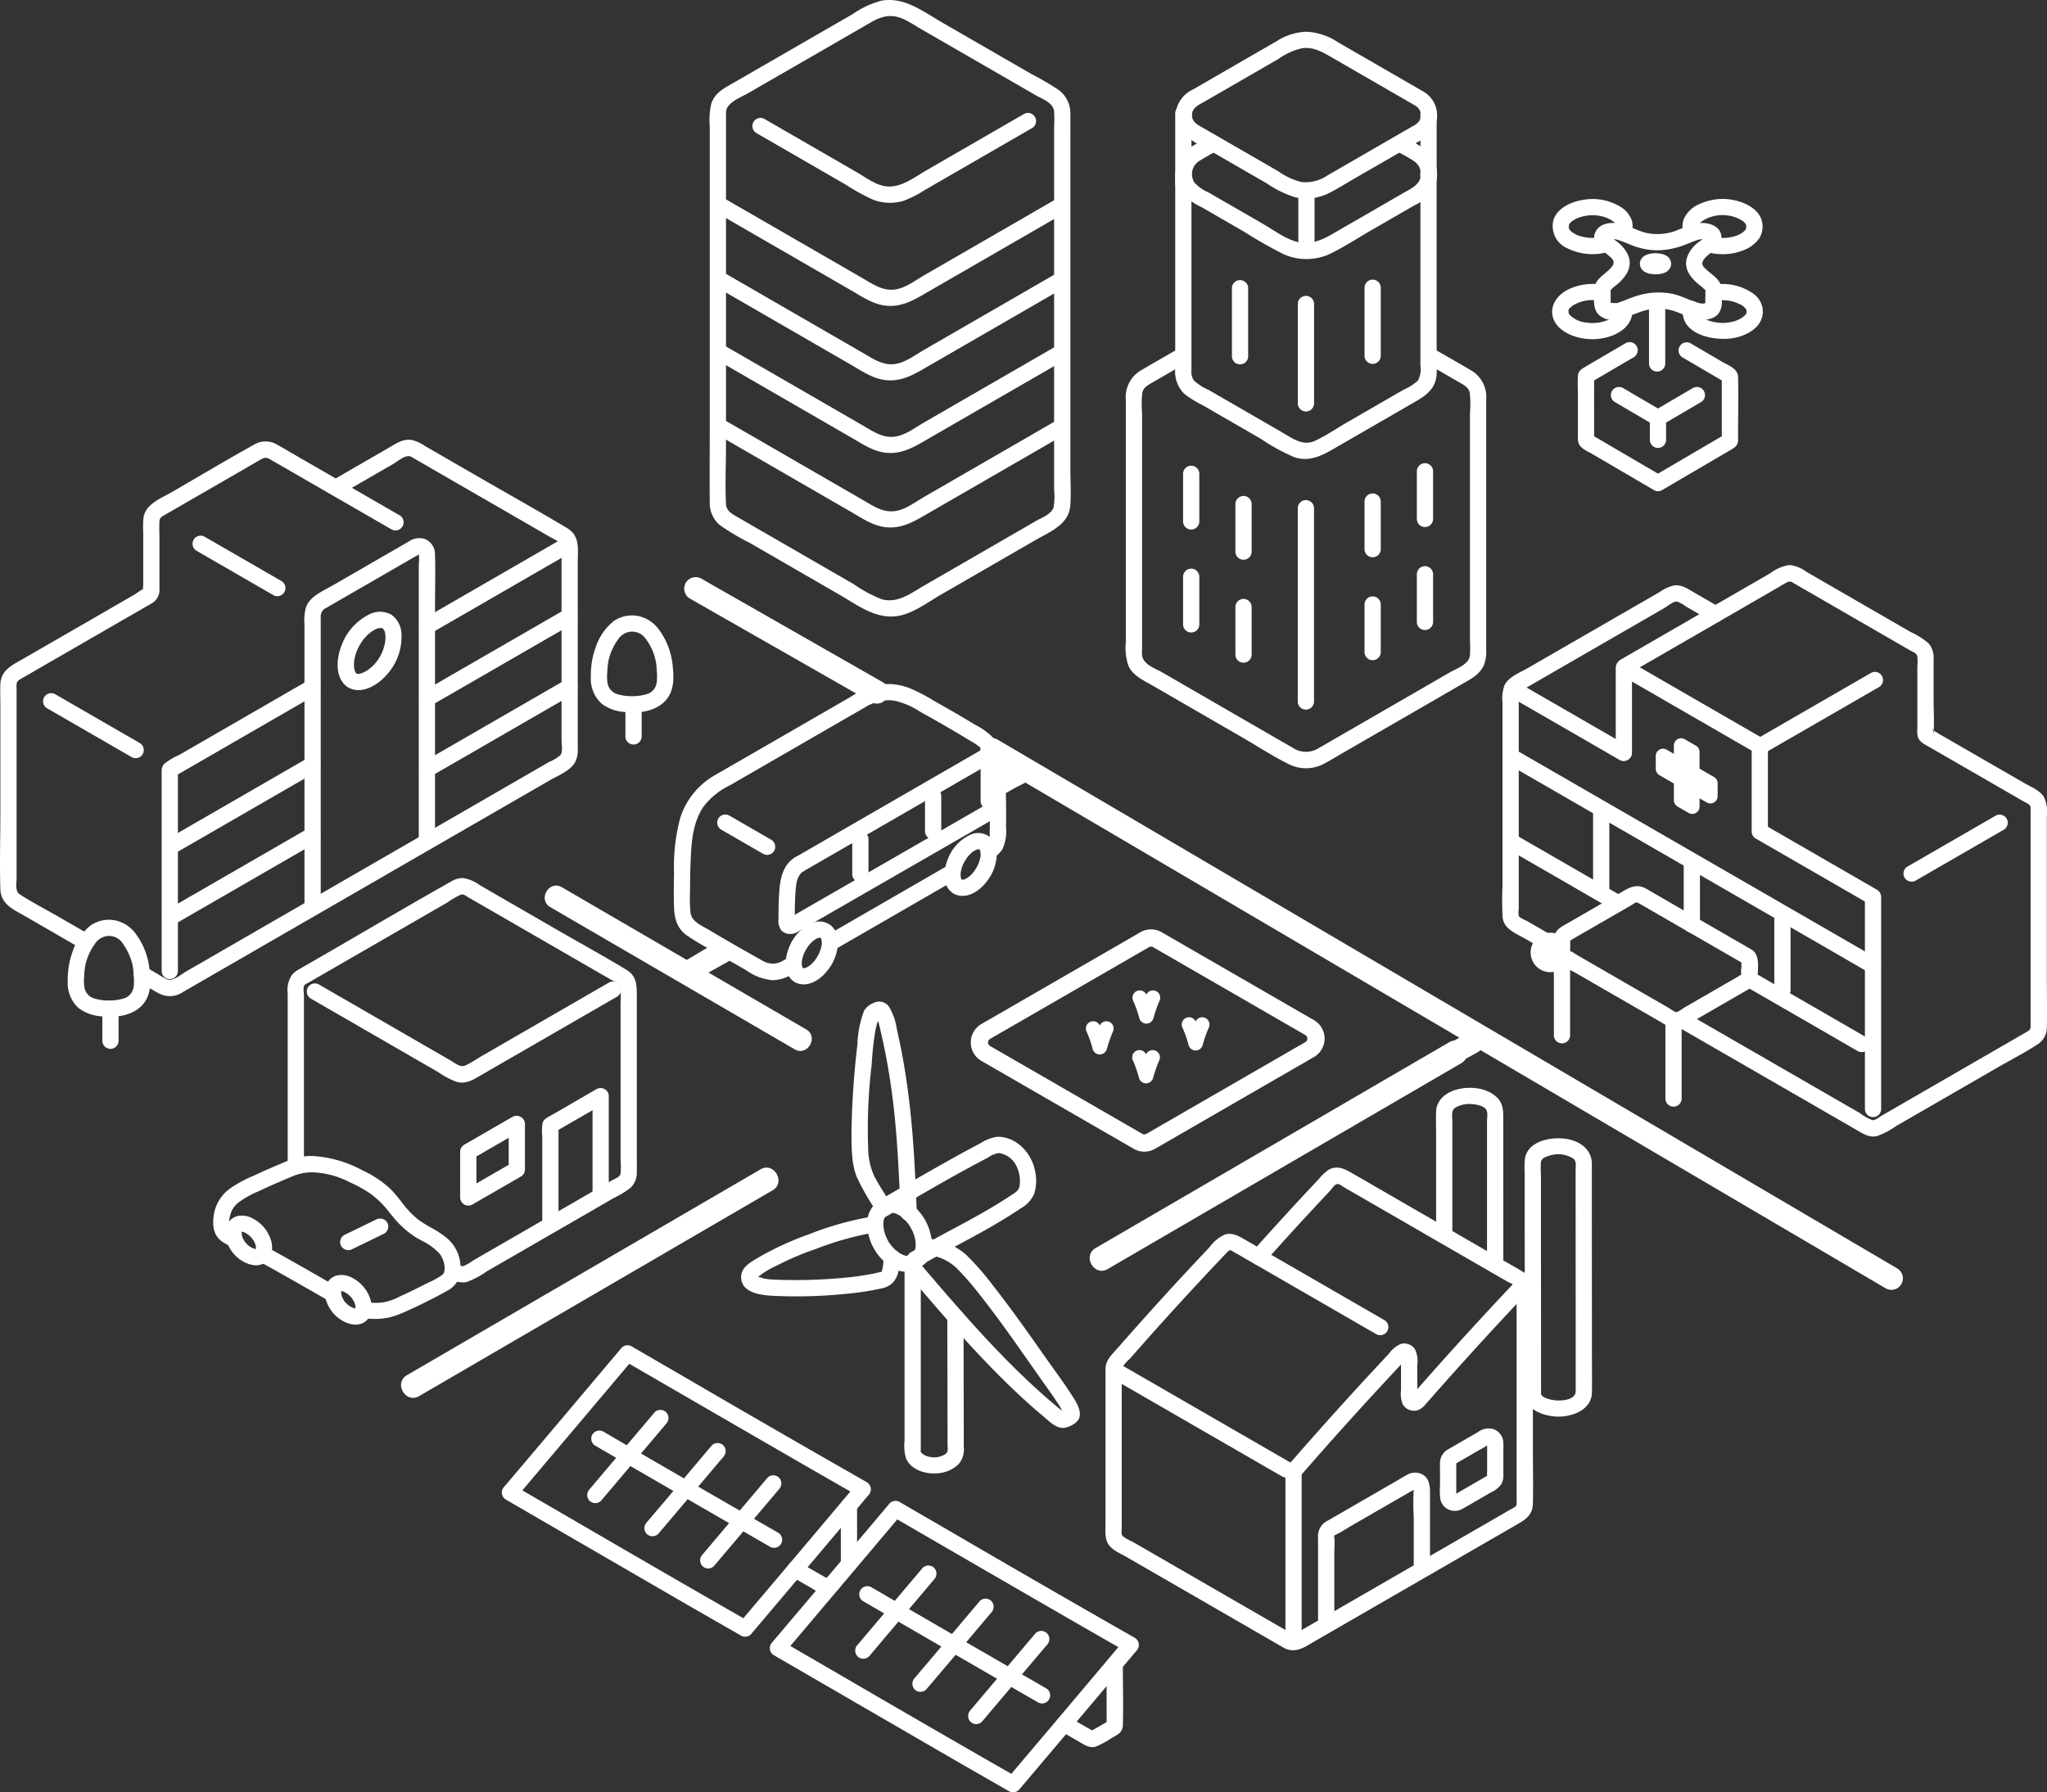 <svg xmlns="http://www.w3.org/2000/svg" width="356.093" height="311.844" viewBox="0 0 356.093 311.844">
  <rect x="0" y="0" width="356.093" height="311.844" fill="#333333" stroke="none"/>
  <g id="グループ_181" data-name="グループ 181" transform="translate(-3438.953 -6171.078)">
    <path id="パス_23" data-name="パス 23" d="M297.151,228.749l-23.42,13.638L248.286,257.2l-12.664,7.374c-2.332,1.358-.227,5.006,2.112,3.645l23.484-13.675,25.427-14.807,12.618-7.347c2.332-1.358.227-5.006-2.112-3.645h0Z" transform="translate(3393.9 6123.671)" fill="#fff"/>
    <path id="パス_811" data-name="パス 811" d="M297.151,228.749l-23.42,13.638L248.286,257.2l-12.664,7.374c-2.332,1.358-.227,5.006,2.112,3.645l23.484-13.675,25.427-14.807,12.618-7.347c2.332-1.358.227-5.006-2.112-3.645h0Z" transform="translate(3274.106 6145.784)" fill="#fff"/>
    <path id="パス_27" data-name="パス 27" d="M365.692,92.407c0,1.22,0,2.44,0,3.66a1.413,1.413,0,1,0,2.825,0c0-1.22,0-2.44,0-3.66a1.413,1.413,0,1,0-2.825,0Z" transform="translate(3360.266 6151.497)" fill="#fff"/>
    <path id="パス_28" data-name="パス 28" d="M367.892,78.474l7.576,4.437-.7-1.22q-.008,5.67,0,11.339l.7-1.22L362.95,99.14h1.426L351.86,91.811l.7,1.22c0-3.78-.009-7.56,0-11.34l-.7,1.22,7.636-4.472A1.414,1.414,0,0,0,358.07,76l-4.861,2.847-2.169,1.271c-.685.4-1.252.747-1.3,1.607-.076,1.244,0,2.517,0,3.762v5.584c0,.58-.019,1.163,0,1.743.046,1.42,1.446,1.875,2.528,2.508l10.688,6.259a1.424,1.424,0,0,0,1.426,0l9.33-5.464,2.347-1.374c.756-.443,1.478-.762,1.54-1.738.028-.443,0-.9,0-1.338,0-3.248.1-6.512,0-9.758-.046-1.494-1.7-2.021-2.83-2.684l-5.446-3.19a1.414,1.414,0,0,0-1.426,2.439h0Z" transform="translate(3363.706 6154.767)" fill="#fff"/>
    <path id="パス_29" data-name="パス 29" d="M357.7,88.384l6.825,4a1.424,1.424,0,0,0,1.426,0l6.825-4a1.414,1.414,0,0,0-1.426-2.439l-6.825,4h1.426l-6.825-4a1.414,1.414,0,0,0-1.426,2.439Z" transform="translate(3362.131 6152.627)" fill="#fff"/>
    <path id="パス_30" data-name="パス 30" d="M70.312,183.63v-50.2c0-.224-.018-.458,0-.682a1.639,1.639,0,0,1,1.019-1.347l5.381-3.106,7.316-4.224,2.61-1.507a4.355,4.355,0,0,0,.665-.384c.2-.17.16,0,.066-.14a6.932,6.932,0,0,1,0,1.8v48.314a1.414,1.414,0,0,0,2.825,0v-41.1c0-2.967.095-5.953,0-8.92A2.82,2.82,0,0,0,88.28,119.4a3.259,3.259,0,0,0-2.71.52l-5.921,3.418-7.339,4.237c-1.633.943-3.814,1.807-4.539,3.683a8.364,8.364,0,0,0-.285,3.045v49.327a1.414,1.414,0,0,0,2.825,0h0Z" transform="translate(3424.434 6145.41)" fill="#fff"/>
    <path id="パス_31" data-name="パス 31" d="M61.375,150.763l-11.454,6.613L38.9,163.741a11.754,11.754,0,0,0-2.654,1.589,1.769,1.769,0,0,0-.414,1.27c-.013.435,0,.871,0,1.306v33.5a1.414,1.414,0,0,0,2.825,0V166.327l-.7,1.22L62.8,153.2a1.414,1.414,0,0,0-1.426-2.439h0Z" transform="translate(3431.245 6138.679)" fill="#fff"/>
    <path id="パス_32" data-name="パス 32" d="M65.479,107.073q4.665-2.692,9.329-5.388c.76-.44,2.121-1.65,3.025-1.272a3.758,3.758,0,0,1,.4.233l6.432,3.715,17.622,10.178a12.641,12.641,0,0,1,1.336.771,1.011,1.011,0,0,1,.436.936c.039.939,0,1.89,0,2.83v30.789c0,.7.254,1.887-.178,2.479a6.735,6.735,0,0,1-1.946,1.189l-2.71,1.566q-5.08,2.935-10.161,5.867-10.049,5.8-20.1,11.6-10.142,5.854-20.283,11.709l-10,5.774c-.921.531-2.26,1.8-3.336,1.287-.71-.341-1.384-.8-2.066-1.195l-1.549-.9a1.414,1.414,0,0,0-1.426,2.439c1.231.712,2.446,1.468,3.7,2.139a4.055,4.055,0,0,0,4.24-.259l5.254-3.034q10.665-6.159,21.332-12.314c7.11-4.106,14.168-8.183,21.253-12.271l10.67-6.158,5.25-3.032c1.493-.863,3.582-1.625,4.444-3.212a4.671,4.671,0,0,0,.434-2.319V118.7c0-1.718.315-3.717-.94-5.1a4.635,4.635,0,0,0-1.1-.848c-5.5-3.269-11.087-6.4-16.629-9.6L80.289,98.57a7.131,7.131,0,0,0-2.206-1.022c-1.639-.305-2.963.7-4.306,1.472l-4.656,2.69-5.068,2.926a1.414,1.414,0,0,0,1.426,2.439h0Z" transform="translate(3432.578 6150.098)" fill="#fff"/>
    <path id="パス_33" data-name="パス 33" d="M15.726,183.769l-5.616-3.244c-2.214-1.279-4.529-2.463-6.674-3.856-.848-.551-.549-1.963-.549-2.857V141.064a7.857,7.857,0,0,1,0-.971c.079-.622.533-.793,1.01-1.069L18.312,130.7l6.832-3.944c.47-.272.965-.521,1.419-.819a2.713,2.713,0,0,0,1.173-2.517v-8.685c0-.986-.06-1.991,0-2.975.038-.632.432-.822.91-1.1l14.642-8.451c.751-.433,1.5-.881,2.255-1.3a1.283,1.283,0,0,1,1.424.06l7.407,4.276q5.918,3.416,11.838,6.83l1.928,1.113a1.414,1.414,0,0,0,1.426-2.439q-5.5-3.171-10.995-6.343l-7.689-4.439c-.907-.524-1.807-1.068-2.725-1.573a3.878,3.878,0,0,0-3.942.019c-4.822,2.677-9.56,5.518-14.336,8.275-1.8,1.038-4.5,2.045-4.9,4.335a15.58,15.58,0,0,0-.066,2.672v9.167a3.232,3.232,0,0,0,0,1.018c.129.268.093-.46.269-.4-.025-.008-.083.061-.11.064-.475.037-1.269.733-1.673.966l-3.2,1.848L4.021,135.692c-1.835,1.06-3.854,1.921-3.959,4.4-.051,1.2,0,2.418,0,3.62v18.64c0,4.467-.14,8.959,0,13.424.083,2.652,2.326,3.551,4.294,4.688l8.191,4.732,1.753,1.013a1.414,1.414,0,0,0,1.426-2.439h0Z" transform="translate(3438.953 6150.018)" fill="#fff"/>
    <g id="e" transform="translate(3472.408 6264.244)">
      <path id="パス_34" data-name="パス 34" d="M43.312,121.351l11.763,6.791,1.683.972a1.414,1.414,0,0,0,1.426-2.439l-11.763-6.791-1.683-.972a1.414,1.414,0,0,0-1.426,2.439Z" transform="translate(-42.627 -118.712)" fill="#fff"/>
    </g>
    <g id="f" transform="translate(3446.41 6291.649)">
      <path id="パス_35" data-name="パス 35" d="M26.413,162.375,13.466,154.9l-1.853-1.07a1.414,1.414,0,0,0-1.426,2.439l12.946,7.475,1.853,1.07a1.414,1.414,0,0,0,1.426-2.439h0Z" transform="translate(-9.502 -153.631)" fill="#fff"/>
    </g>
    <g id="g" transform="translate(3511.813 6264.68)">
      <path id="パス_36" data-name="パス 36" d="M117.662,119.468,93.52,133.407a1.414,1.414,0,0,0,1.426,2.439l24.142-13.938a1.414,1.414,0,0,0-1.426-2.439Z" transform="translate(-92.835 -119.267)" fill="#fff"/>
    </g>
    <path id="パス_37" data-name="パス 37" d="M61.379,167.9l-20.51,11.841-4.337,2.5a1.414,1.414,0,0,0,1.426,2.439L57.89,173.171l4.915-2.837a1.414,1.414,0,0,0-1.426-2.439Z" transform="translate(3431.24 6134.992)" fill="#fff"/>
    <path id="パス_38" data-name="パス 38" d="M37.96,200.344,62.806,186a1.414,1.414,0,0,0-1.426-2.439L36.534,197.905a1.414,1.414,0,0,0,1.426,2.439Z" transform="translate(3431.24 6131.622)" fill="#fff"/>
    <g id="h" transform="translate(3497.704 6277.521)">
      <path id="パス_39" data-name="パス 39" d="M78.163,146.39c-.213-.132-.013,0,.024.036-.069-.062-.131-.127-.2-.193-.137-.14.109.191.015.01-.037-.071-.081-.14-.119-.21-.1-.194.071.305-.03-.081-.024-.09-.054-.177-.077-.268a1.755,1.755,0,0,1-.08-.553q-.016-.306,0-.612c0-.087.049-.556.013-.3a7.454,7.454,0,0,1,.285-1.238,5.554,5.554,0,0,1,.377-.964,9.665,9.665,0,0,1,.719-1.237,4.9,4.9,0,0,1,.624-.772c.136-.145.275-.286.421-.421q.135-.126.277-.245c.045-.038.261-.2.117-.1a5.335,5.335,0,0,1,1.1-.65,3.088,3.088,0,0,1,.6-.16c-.247.037.534.088.2,0,.081.02.159.04.239.066-.169-.054-.049-.092-.007.008s.126.091,0-.015c.062.053.115.111.173.169-.215-.216.165.288.12.194-.068-.144.045.125.055.157.038.119.066.239.094.36a5.158,5.158,0,0,1-.19,2.332,6.792,6.792,0,0,1-.985,2.176,6.971,6.971,0,0,1-1.837,1.885,5.013,5.013,0,0,1-1.348.64c-.032.01-.283.049-.064.024a2.635,2.635,0,0,1-.343.009l-.067,0c.161.026.159.022,0-.011l-.119-.035q.22.1,0-.007a1.443,1.443,0,0,0-1.933.507,1.429,1.429,0,0,0,.507,1.933c2.453,1.308,5.331-.583,6.877-2.482a9.834,9.834,0,0,0,2.346-6.868,4.263,4.263,0,0,0-1.766-3.341,4.075,4.075,0,0,0-3.9-.02,9.774,9.774,0,0,0-4.778,5.426c-.91,2.285-1.186,5.8,1.218,7.286a1.413,1.413,0,1,0,1.426-2.44Z" transform="translate(-74.858 -135.629)" fill="#fff"/>
    </g>
    <path id="パス_40" data-name="パス 40" d="M94.946,151.778l20.51-11.841,4.337-2.5a1.414,1.414,0,0,0-1.426-2.439L98.435,146.5l-4.915,2.837a1.414,1.414,0,0,0,1.426,2.439Z" transform="translate(3418.978 6142.072)" fill="#fff"/>
    <path id="パス_41" data-name="パス 41" d="M94.945,167.444,119.792,153.1a1.414,1.414,0,0,0-1.426-2.439L93.519,165.005a1.414,1.414,0,0,0,1.426,2.439Z" transform="translate(3418.978 6138.701)" fill="#fff"/>
    <path id="パス_42" data-name="パス 42" d="M142.806,138.913a5.859,5.859,0,0,0-3.695-2.384,5.643,5.643,0,0,0-4.156.889,9.594,9.594,0,0,0-3.067,4.338,14.264,14.264,0,0,0-.926,5.342,5.831,5.831,0,0,0,1.937,4.748,7.569,7.569,0,0,0,4.231,1.413c2.643.264,5.8-.278,7.329-2.664,1.107-1.73.912-4.011.672-5.956a12.5,12.5,0,0,0-2.322-5.726,1.453,1.453,0,0,0-1.933-.507,1.424,1.424,0,0,0-.507,1.933,9.393,9.393,0,0,1,2.055,5.673,10.092,10.092,0,0,1,.016,2,2.7,2.7,0,0,1-.534,1.318,2.5,2.5,0,0,1-.56.512c-.1.07-.215.126-.324.187.28-.155-.046.015-.125.04a8.581,8.581,0,0,1-2.678.419,8.4,8.4,0,0,1-2.68-.361c.033.009-.424-.144-.233-.067s-.3-.163-.228-.119a2.493,2.493,0,0,1-1.234-1.823,8.367,8.367,0,0,1-.018-1.891,11.876,11.876,0,0,1,.241-2.088,10.235,10.235,0,0,1,1.7-3.621,2.935,2.935,0,0,1,2.292-1.259,3.122,3.122,0,0,1,1.216.234,2.826,2.826,0,0,1,1.1.844,1.46,1.46,0,0,0,1.933.507,1.422,1.422,0,0,0,.507-1.933Z" transform="translate(3410.774 6141.716)" fill="#fff"/>
    <path id="パス_43" data-name="パス 43" d="M138.625,156.667V161.5a1.413,1.413,0,1,0,2.825,0v-4.833a1.413,1.413,0,0,0-2.825,0Z" transform="translate(3409.125 6137.669)" fill="#fff"/>
    <path id="パス_44" data-name="パス 44" d="M26.862,206.38A5.859,5.859,0,0,0,23.167,204a5.643,5.643,0,0,0-4.156.889,9.593,9.593,0,0,0-3.067,4.338,14.263,14.263,0,0,0-.926,5.342,5.831,5.831,0,0,0,1.937,4.748,7.569,7.569,0,0,0,4.231,1.413c2.643.264,5.8-.278,7.329-2.664,1.107-1.73.912-4.011.672-5.956a12.5,12.5,0,0,0-2.322-5.726,1.453,1.453,0,0,0-1.933-.507,1.424,1.424,0,0,0-.507,1.933,10.863,10.863,0,0,1,1.827,3.8,10.94,10.94,0,0,1,.228,1.872,10.092,10.092,0,0,1,.016,2,2.7,2.7,0,0,1-.534,1.318,2.5,2.5,0,0,1-.56.512c-.1.07-.215.126-.324.187.28-.155-.046.015-.125.04a8.581,8.581,0,0,1-2.678.419,8.4,8.4,0,0,1-2.68-.361c.033.009-.424-.144-.233-.067s-.3-.163-.228-.119a2.493,2.493,0,0,1-1.234-1.823,8.367,8.367,0,0,1-.018-1.891,11.876,11.876,0,0,1,.241-2.088,10.235,10.235,0,0,1,1.7-3.621,2.935,2.935,0,0,1,2.292-1.259,3.122,3.122,0,0,1,1.216.234,2.826,2.826,0,0,1,1.1.844,1.46,1.46,0,0,0,1.933.507,1.422,1.422,0,0,0,.507-1.933Z" transform="translate(3435.722 6127.198)" fill="#fff"/>
    <path id="パス_45" data-name="パス 45" d="M22.681,224.134v4.833a1.413,1.413,0,1,0,2.825,0v-4.833a1.413,1.413,0,0,0-2.825,0Z" transform="translate(3434.073 6123.152)" fill="#fff"/>
    <path id="パス_46" data-name="パス 46" d="M207.931,289.253q.007,6.933.024,13.866.006,3.04.012,6.078,0,1.133,0,2.265c0,.653.2,1.289-.391,1.694a3.63,3.63,0,0,1-2.745.468,2.8,2.8,0,0,1-1.289-.59c-.354-.334-.228-.345-.228-.89V280.872a1.414,1.414,0,0,0-2.825,0v29.912a7.826,7.826,0,0,0,.264,3.14c.992,2.234,4.02,2.9,6.21,2.467a5.586,5.586,0,0,0,2.984-1.56,3.979,3.979,0,0,0,.845-2.971q0-2.8-.009-5.6-.016-8.5-.031-17a1.414,1.414,0,0,0-2.825,0h0Z" transform="translate(3395.819 6110.933)" fill="#fff"/>
    <path id="パス_47" data-name="パス 47" d="M201.573,274.581c5.875-3.4,12.091-6.287,17.713-10.1a5.359,5.359,0,0,0,2.347-2.536,7.854,7.854,0,0,0,.046-4.4c-.69-2.893-3.3-5.588-6.443-5.52a6.836,6.836,0,0,0-2.868,1.078c-.875.453-1.743.918-2.608,1.389-2.068,1.125-4.12,2.279-6.166,3.442q-4.516,2.568-9,5.2a1.414,1.414,0,0,0,1.426,2.439c5.783-3.4,11.583-6.808,17.534-9.907a4.376,4.376,0,0,1,1.947-.809A4,4,0,0,1,218.486,257a5.946,5.946,0,0,1,.614,3.533c-.144.917-.835,1.24-1.552,1.716-3.517,2.333-7.267,4.335-10.988,6.32-2.163,1.154-4.288,2.343-6.412,3.569a1.414,1.414,0,0,0,1.426,2.439h0Z" transform="translate(3397.227 6116.847)" fill="#fff"/>
    <g id="i" transform="translate(3596.022 6386.553)">
      <path id="パス_48" data-name="パス 48" d="M203.9,277.387a8.6,8.6,0,0,1,5.581,2.343,51.254,51.254,0,0,1,4.221,4.876c3.312,4.205,6.363,8.615,9.438,12.993q1.12,1.594,2.245,3.182c.542.763,1.086,1.524,1.585,2.315a6.747,6.747,0,0,1,1.185,2.419v-.751q.784-.651.356-.415l-.319.161a2.7,2.7,0,0,1-.536.269q.753,0,.168-.229-.252-.191-.493-.395c-.267-.218-.531-.44-.8-.663q-1.852-1.559-3.631-3.2c-2.4-2.209-4.711-4.517-6.957-6.883-4.666-4.915-9.063-10.076-13.461-15.23-1.182-1.385-3.172.622-2,2,4.4,5.154,8.795,10.315,13.461,15.23,2.246,2.366,4.555,4.674,6.957,6.883q1.845,1.7,3.764,3.312c1.039.872,2.349,2.254,3.86,1.846.9-.243,2.09-.86,2.33-1.817.358-1.424-.906-3.125-1.636-4.251-1.367-2.107-2.886-4.128-4.33-6.183-3.012-4.286-6.028-8.577-9.275-12.691a45.339,45.339,0,0,0-4.514-5.134,11.641,11.641,0,0,0-7.205-2.812c-1.81-.169-1.8,2.657,0,2.825h0Z" transform="translate(-200.132 -274.554)" fill="#fff"/>
    </g>
    <g id="j" transform="translate(3587.066 6345.329)">
      <path id="パス_49" data-name="パス 49" d="M195.653,257.294c-1.034-1.621-2.1-3.23-2.99-4.939a12.191,12.191,0,0,1-1.035-4.987,91.939,91.939,0,0,1,.618-14.335,51.8,51.8,0,0,1,.684-6.17q.134-.605.3-1.2a3.846,3.846,0,0,0,.32-1.032c.042.269-.865.7-.461.608a2.009,2.009,0,0,0,.41-.232l.323-.181c.088-.049.177-.1.265-.144q.677-.323-1.138-.08a10.753,10.753,0,0,0,.505,1.135c.173.619.3,1.253.449,1.88q.546,2.379.986,4.781.743,4.047,1.195,8.139c.68,6.084.94,12.2,1.188,18.316.074,1.812,2.9,1.822,2.825,0-.244-6-.5-12-1.15-17.968-.337-3.093-.771-6.177-1.333-9.238q-.44-2.4-.986-4.781a10.777,10.777,0,0,0-1.25-3.725,2.069,2.069,0,0,0-2.777-.866,3.269,3.269,0,0,0-1.669,1.345,17.781,17.781,0,0,0-1.166,5.89,143.841,143.841,0,0,0-1.041,15.685c.031,2.4.015,5.191.956,7.433a41.43,41.43,0,0,0,3.532,6.1c.976,1.528,3.422.112,2.439-1.426h0Z" transform="translate(-188.721 -222.028)" fill="#fff"/>
    </g>
    <path id="パス_50" data-name="パス 50" d="M187.028,269.717a54.131,54.131,0,0,0-10.98,3.084,52.835,52.835,0,0,0-8.88,4.094c-1.362.813-3.04,1.733-2.885,3.578.223,2.661,3.735,2.934,5.768,3.034a84.6,84.6,0,0,0,12.366-.347,47.7,47.7,0,0,0,6.493-1c2.585-.622,2.989-3.06,2.93-5.407-.046-1.815-2.872-1.822-2.825,0a7.326,7.326,0,0,1-.236,2.363c-.095.315-.074.188-.288.239-.38.089-.758.183-1.14.262a46.209,46.209,0,0,1-4.932.716,89.258,89.258,0,0,1-10.694.4c-.742-.016-1.485-.039-2.226-.088a8.18,8.18,0,0,1-1.381-.183,3.845,3.845,0,0,0-.829-.252c-.394.038.082-.211-.247.142a15.046,15.046,0,0,1,3.482-2.138,47.774,47.774,0,0,1,6.786-2.883,52.9,52.9,0,0,1,10.47-2.9,1.423,1.423,0,0,0,.987-1.738,1.448,1.448,0,0,0-1.738-.987h0Z" transform="translate(3403.605 6113.044)" fill="#fff"/>
    <g id="k" transform="translate(3589.807 6379.3)">
      <path id="パス_51" data-name="パス 51" d="M195.055,265.745a6.735,6.735,0,0,0-1.88,1.292,5.054,5.054,0,0,0-.888,4.023,9.092,9.092,0,0,0,4.291,6.57,4.151,4.151,0,0,0,4.071.358,7.358,7.358,0,0,0,1.7-1.1,4.678,4.678,0,0,0,1.122-3.542,9.042,9.042,0,0,0-1.043-3.707c-1.26-2.452-4.429-5.462-7.37-3.9a1.413,1.413,0,0,0,1.426,2.44l.1-.056c-.155.064-.155.071,0,.02,0-.044.333-.006,0,0-.019,0,.406.019.221,0s.279.071.248.063a3.783,3.783,0,0,1,1.194.655c-.181-.136.053.049.094.085.089.077.176.155.26.236q.257.246.489.514a6.581,6.581,0,0,1,.691,1q.179.31.332.633c.04.086.081.171.117.258-.087-.21.02.068.039.119a7.4,7.4,0,0,1,.36,1.38c-.043-.279.014.244.017.331.008.224,0,.446-.015.669-.026.429.075-.188-.032.2-.024.086-.04.172-.065.257,0,0-.148.37-.057.177.075-.159-.123.191-.147.226.024-.036.184-.232.019-.047-.193.216.162-.048.011,0a.875.875,0,0,0-.156.092c-.258.151-.518.3-.777.449-.065.038-.132.074-.2.113-.154.095-.14.035.024,0-.075.018-.146.041-.223.054.315-.054.027-.005-.051-.027-.241-.066.337.112-.093-.015a3.069,3.069,0,0,1-.56-.19,5.176,5.176,0,0,1-1.09-.713,7.229,7.229,0,0,1-.527-.514c-.067-.072-.133-.147-.2-.221,0,0-.275-.35-.151-.182a6.375,6.375,0,0,1-1.187-2.505c-.029-.121-.055-.242-.078-.364-.014-.073-.027-.146-.038-.22.016.13.016.109,0-.065-.016-.251-.032-.5-.024-.752,0,.046.045-.46.016-.275-.01.068.078-.3.095-.368.013-.053.107-.247,0-.026a2.424,2.424,0,0,1,.183-.315c-.178.259.035-.011.082-.056-.065.061-.209.126-.006.022.088-.045.172-.1.257-.148l.824-.476a1.414,1.414,0,0,0-1.426-2.439Z" transform="translate(-192.213 -265.313)" fill="#fff"/>
    </g>
    <path id="パス_52" data-name="パス 52" d="M131.749,259.554V242.622a1.425,1.425,0,0,0-2.125-1.22q-3.879,2.246-7.76,4.489c-.626.363-1.408.659-1.634,1.413a8.63,8.63,0,0,0-.05,2.318V264.6a1.414,1.414,0,0,0,2.825,0V247.681l-.7,1.22q4.372-2.529,8.745-5.058l-2.125-1.22v16.932a1.414,1.414,0,0,0,2.825,0h0Z" transform="translate(3413.106 6119.172)" fill="#fff"/>
    <path id="パス_53" data-name="パス 53" d="M111.14,247.519q-4.224,2.437-8.445,4.877a1.422,1.422,0,0,0-.7,1.22v7.961a1.426,1.426,0,0,0,2.125,1.22q4.223-2.439,8.446-4.877a1.422,1.422,0,0,0,.7-1.22v-7.961a1.414,1.414,0,0,0-2.825,0V256.7l.7-1.22q-4.223,2.437-8.445,4.877l2.125,1.22v-7.961l-.7,1.22q4.224-2.437,8.445-4.877a1.414,1.414,0,0,0-1.426-2.439Z" transform="translate(3417.007 6117.859)" fill="#fff"/>
    <path id="パス_54" data-name="パス 54" d="M68.634,220.531l22.212,12.824a14.706,14.706,0,0,0,3.206,1.7c1.752.473,3.132-.528,4.549-1.346l12.9-7.446,10.517-6.072a1.414,1.414,0,0,0-1.426-2.439l-21.96,12.679c-1.005.581-2.012,1.3-3.073,1.774-.862.387-1.788-.43-2.517-.851l-12.666-7.313-10.313-5.954a1.414,1.414,0,0,0-1.426,2.439h0Z" transform="translate(3424.333 6124.264)" fill="#fff"/>
    <path id="パス_55" data-name="パス 55" d="M66.594,244.845V215.139c0-.455-.2-1.424.084-1.833a1.971,1.971,0,0,1,.62-.4l1.373-.793,22.92-13.231a14.287,14.287,0,0,1,2.3-1.328c.465-.156.8.173,1.2.407l2.814,1.625,5.38,3.107,11.339,6.547,5.335,3.08c.622.359,1.656.644,1.712,1.435.077,1.067,0,2.17,0,3.239V243.76a12.2,12.2,0,0,1,0,2.351c-.129.611-1.014.867-1.519,1.159l-2.7,1.559-5.835,3.37q-6.274,3.624-12.549,7.245l-3.088,1.782a7.361,7.361,0,0,1-1.62.935c-.486.109-.833-.21-1.25-.447a1.414,1.414,0,0,0-1.426,2.439,4.246,4.246,0,0,0,3.146.817,14.279,14.279,0,0,0,3.551-1.866l6.81-3.931,12.562-7.255,2.765-1.6a16.314,16.314,0,0,0,2.866-1.737,3.572,3.572,0,0,0,1.113-2.69c.022-1.191,0-2.384,0-3.575V214.885c0-1.691-.087-3.2-1.754-4.225-3.687-2.259-7.5-4.331-11.248-6.493l-11.765-6.794-2.465-1.424a6.86,6.86,0,0,0-2.993-1.291,3.905,3.905,0,0,0-2.1.622c-7.632,4.292-15.171,8.757-22.754,13.135L65.8,210.5a4.341,4.341,0,0,0-1.295,1.022,4.727,4.727,0,0,0-.738,3.226v30.089a1.414,1.414,0,0,0,2.825,0h0Z" transform="translate(3425.232 6129.191)" fill="#fff"/>
    <path id="パス_56" data-name="パス 56" d="M413.363,198.461v36.967a1.414,1.414,0,0,0,2.825,0V198.461a1.414,1.414,0,0,0-2.825,0Z" transform="translate(3350.008 6128.666)" fill="#fff"/>
    <path id="パス_57" data-name="パス 57" d="M360.959,162.483V147.6l-2.125,1.22q11.823,6.823,23.644,13.65l-.7-1.22v14.883a1.42,1.42,0,0,0,.7,1.22q9.852,5.684,19.7,11.372a1.414,1.414,0,0,0,1.426-2.439q-9.85-5.688-19.7-11.372l.7,1.22V161.253a1.419,1.419,0,0,0-.7-1.22q-11.823-6.823-23.644-13.65a1.426,1.426,0,0,0-2.125,1.22v14.879a1.414,1.414,0,0,0,2.825,0h0Z" transform="translate(3361.892 6139.618)" fill="#fff"/>
    <path id="パス_58" data-name="パス 58" d="M334.024,153.457q9.745,5.61,19.476,11.243a1.414,1.414,0,0,0,1.426-2.439q-9.739-5.62-19.476-11.243a1.414,1.414,0,0,0-1.426,2.439Z" transform="translate(3367.227 6138.624)" fill="#fff"/>
    <path id="パス_59" data-name="パス 59" d="M398.435,202.589,350.123,174.7l-13.9-8.026a1.414,1.414,0,0,0-1.426,2.439l48.4,27.944,13.812,7.975a1.414,1.414,0,0,0,1.426-2.439Z" transform="translate(3367.061 6135.256)" fill="#fff"/>
    <path id="パス_60" data-name="パス 60" d="M407.659,226.775Q397.83,221.1,388,215.426a1.414,1.414,0,0,0-1.426,2.439q9.832,5.67,19.66,11.349a1.414,1.414,0,0,0,1.426-2.439Z" transform="translate(3355.92 6124.765)" fill="#fff"/>
    <path id="パス_61" data-name="パス 61" d="M353.869,195.715q-9.358-5.4-18.71-10.8a1.414,1.414,0,0,0-1.426,2.439q9.353,5.4,18.71,10.8a1.414,1.414,0,0,0,1.426-2.439Z" transform="translate(3367.29 6131.33)" fill="#fff"/>
    <path id="パス_62" data-name="パス 62" d="M373.361,176.836a1.262,1.262,0,0,0,1.26-1.261v-1.453l1.257.726a1.26,1.26,0,0,0,1.891-1.092v-2.247a1.265,1.265,0,0,0-.63-1.092l-2.519-1.454v-2.908a1.265,1.265,0,0,0-.63-1.092l-1.946-1.123a1.26,1.26,0,0,0-1.891,1.092v1.451l-1.257-.726a1.26,1.26,0,0,0-1.891,1.092V169a1.261,1.261,0,0,0,.629,1.091l2.52,1.455v2.911a1.262,1.262,0,0,0,.631,1.09l1.946,1.123a1.262,1.262,0,0,0,.63.17Z" transform="translate(3359.982 6135.858)" fill="#fff"/>
    <path id="パス_63" data-name="パス 63" d="M391.059,162.845q9.779-5.646,19.56-11.292a1.414,1.414,0,0,0-1.426-2.439l-19.56,11.292a1.414,1.414,0,0,0,1.426,2.439Z" transform="translate(3355.261 6139.033)" fill="#fff"/>
    <path id="パス_64" data-name="パス 64" d="M360.447,146.128l15.8-9.122a1.414,1.414,0,0,0-1.426-2.439l-15.8,9.122a1.414,1.414,0,0,0,1.426,2.439Z" transform="translate(3361.848 6142.164)" fill="#fff"/>
    <path id="パス_65" data-name="パス 65" d="M423.98,192.092l15.416-8.9a1.414,1.414,0,0,0-1.426-2.439l-15.416,8.9a1.414,1.414,0,0,0,1.426,2.439Z" transform="translate(3348.177 6132.226)" fill="#fff"/>
    <path id="パス_66" data-name="パス 66" d="M363.283,205.485q12.037,6.942,24.071,13.888l7.1,4.1c1.143.659,2.3,1.476,3.7,1.152a13.225,13.225,0,0,0,3.3-1.726L405,220.852q7-4.039,13.994-8.082c2.347-1.356,4.811-2.606,7.078-4.091a3.477,3.477,0,0,0,1.634-2.966c.075-2.973,0-5.958,0-8.932V168.941a6,6,0,0,0-.516-3.341c-.714-1.142-2.325-1.771-3.458-2.425l-5.09-2.938-6.469-3.733-3.329-1.921A3.263,3.263,0,0,0,408,154.1c-.544-.066.414-.553.005.583a.925.925,0,0,0,0-.213c.141-1.969,0-4,0-5.973V141.7a3.841,3.841,0,0,0-.921-2.861A13.788,13.788,0,0,0,404,136.911l-3.447-1.99q-6.085-3.513-12.169-7.028l-2.442-1.411a6.116,6.116,0,0,0-2.989-1.22,7.093,7.093,0,0,0-3.307,1.4l-3.488,2.015-6.8,3.93h1.426l-4.205-2.426c-1.131-.653-2.258-1.509-3.631-1.375a6.425,6.425,0,0,0-2.5,1.1l-2.531,1.461-5.231,3.018-10.12,5.841-5.059,2.921c-1.386.8-3.377,1.512-4.134,3.016a6.514,6.514,0,0,0-.358,3v31.851a54.566,54.566,0,0,0,.023,5.575c.21,2.017,2.308,2.763,3.846,3.651q2.883,1.666,5.77,3.326a1.414,1.414,0,0,0,1.426-2.439q-2.313-1.33-4.625-2.665l-2.121-1.225c-.319-.184-1.334-.571-1.494-.915a3.8,3.8,0,0,1,0-1.2V148.9c0-.323-.01-.647,0-.969.019-.6.2-.68.732-.985l4.722-2.727,9.445-5.451,10.461-6.037c.58-.335,1.607-1.26,2.291-1.079a7.177,7.177,0,0,1,1.445.837l4.426,2.553a1.428,1.428,0,0,0,1.426,0l6.638-3.834,3.322-1.92c.551-.319,1.093-.677,1.661-.961a.974.974,0,0,1,1.206.062l10.657,6.158,6.328,3.654,3.32,1.917c.5.29,1.136.457,1.26,1.055a9.331,9.331,0,0,1,0,1.777v10.429c0,.433-.034.881,0,1.313.1,1.305,1.229,1.746,2.236,2.327l3.329,1.921,11.157,6.439,1.731,1c.429.247,1.121.472,1.246.981a2.331,2.331,0,0,1,0,.507v36.477c0,.4.009.793,0,1.189-.012.555-.156.66-.74,1q-6.742,3.9-13.485,7.793l-6.745,3.894-3.2,1.849-1.687.973c-.437.252-1.169.889-1.663.807a8.433,8.433,0,0,1-2.163-1.215l-3.178-1.833q-10.357-5.977-20.715-11.953l-6.589-3.8a1.414,1.414,0,0,0-1.426,2.439h0Z" transform="translate(3367.312 6144.123)" fill="#fff"/>
    <path id="パス_67" data-name="パス 67" d="M369.141,226.62v13.052a1.414,1.414,0,0,0,2.825,0V226.62a1.414,1.414,0,0,0-2.825,0Z" transform="translate(3359.523 6122.606)" fill="#fff"/>
    <path id="パス_68" data-name="パス 68" d="M344.416,212.586v13.052a1.414,1.414,0,0,0,2.825,0V212.586a1.414,1.414,0,0,0-2.825,0Z" transform="translate(3364.844 6125.626)" fill="#fff"/>
    <path id="パス_69" data-name="パス 69" d="M376.024,201.836v-9.928a1.413,1.413,0,1,0-2.825,0v9.928a1.413,1.413,0,1,0,2.825,0Z" transform="translate(3358.65 6130.086)" fill="#fff"/>
    <path id="パス_70" data-name="パス 70" d="M353.11,179.364v14.247a1.414,1.414,0,0,0,2.825,0V179.364a1.414,1.414,0,0,0-2.825,0Z" transform="translate(3362.973 6132.775)" fill="#fff"/>
    <path id="パス_71" data-name="パス 71" d="M393.279,203v12.71a1.414,1.414,0,0,0,2.825,0V203a1.414,1.414,0,0,0-2.825,0h0Z" transform="translate(3354.329 6127.688)" fill="#fff"/>
    <g id="l" transform="translate(3709.184 6325.262)">
      <path id="パス_72" data-name="パス 72" d="M378.8,207.5l-10.469-6.044-6.461-3.73c-.5-.29-1-.6-1.508-.871-1.412-.752-2.539-.317-3.831.429l-9.6,5.544c-1.219.7-2.46,1.233-2.537,2.832-.051,1.038-.258,2.744.356,3.649.694,1.022,2.361,1.627,3.4,2.226l3.626,2.093,6.625,3.824,4.732,2.733a13.471,13.471,0,0,0,1.41.778,3.2,3.2,0,0,0,3.026-.392l9.509-5.49c1.322-.764,2.723-1.31,2.775-3.059.039-1.306.343-3.369-.765-4.3-1.384-1.162-3.392.826-2,2-.341-.286.008-.519-.062-.254a1.27,1.27,0,0,0,0,.218c-.012.273,0,.551,0,.824a5.241,5.241,0,0,0,0,1.613v.074q-.011.373.269-.5a1.139,1.139,0,0,0-.184.106,2.813,2.813,0,0,0-.577.333l-1.57.906-7.947,4.588c-.3.175-1,.769-1.346.777a5.886,5.886,0,0,1-1.115-.656l-4.094-2.364-12.237-7.065c-.181-.1-.636-.489-.847-.489l-.17-.1a3.432,3.432,0,1,0,.009.348c.019-.2,0-.414,0-.615a11.8,11.8,0,0,0,0-1.7c0-.033.021-.175,0-.208.077.121-.5.461-.175.469.14,0,.46-.265.572-.33l1.623-.937,8.72-5.035c.623-.359.672-.606,1.233-.282l1.68.97,5.866,3.387,10.637,6.141a1.414,1.414,0,0,0,1.426-2.439Z" transform="translate(-344.32 -196.459)" fill="#fff"/>
    </g>
    <path id="パス_73" data-name="パス 73" d="M234.987,22.178v1.971a3.366,3.366,0,0,0-1.655-2.917c.555.315,1.109.631,1.655.947Z" transform="translate(3388.746 6166.507)" fill="#fff"/>
    <path id="パス_75" data-name="パス 75" d="M159.327,22.975a3.482,3.482,0,0,0-.213,1.195V22.2c.546-.316,1.092-.631,1.647-.947a3.379,3.379,0,0,0-1.433,1.723Z" transform="translate(3404.716 6166.503)" fill="#fff"/>
    <path id="パス_76" data-name="パス 76" d="M217.956,60.316l-23.249,13.43c-1.6.925-3.342,2.292-5.211,2.516-2.088.251-3.754-.932-5.47-1.923l-11.339-6.549L159.6,60.226a1.414,1.414,0,0,0-1.426,2.439q11.917,6.887,23.837,13.77c1.871,1.081,3.692,2.35,5.888,2.613,2.437.294,4.423-.66,6.469-1.842l11.388-6.579,13.63-7.873a1.414,1.414,0,0,0-1.426-2.439h0Z" transform="translate(3405.067 6158.16)" fill="#fff"/>
    <path id="パス_77" data-name="パス 77" d="M217.956,43.8l-23.249,13.43c-1.6.925-3.342,2.292-5.211,2.516-2.088.251-3.754-.932-5.47-1.923l-11.339-6.549L159.6,43.715a1.414,1.414,0,0,0-1.426,2.439q11.917,6.887,23.837,13.77c1.871,1.081,3.692,2.35,5.888,2.613,2.437.294,4.423-.66,6.469-1.842l11.388-6.579,13.63-7.873a1.414,1.414,0,0,0-1.426-2.439h0Z" transform="translate(3405.067 6161.713)" fill="#fff"/>
    <path id="パス_78" data-name="パス 78" d="M217.956,92.925l-23.249,13.43c-1.6.925-3.342,2.292-5.211,2.516-2.088.251-3.754-.932-5.47-1.923L172.687,100.4,159.6,92.835a1.414,1.414,0,0,0-1.426,2.439q11.917,6.887,23.837,13.77c1.871,1.081,3.692,2.35,5.888,2.613,2.437.294,4.423-.66,6.469-1.842l11.388-6.579,13.63-7.873a1.414,1.414,0,0,0-1.426-2.439h0Z" transform="translate(3405.067 6151.144)" fill="#fff"/>
    <path id="パス_79" data-name="パス 79" d="M217.956,76.414l-23.249,13.43c-1.6.925-3.342,2.292-5.211,2.516-2.088.251-3.754-.932-5.47-1.923l-11.339-6.549L159.6,76.324a1.414,1.414,0,0,0-1.426,2.439q11.917,6.887,23.837,13.77c1.871,1.081,3.692,2.35,5.888,2.613,2.437.294,4.423-.66,6.469-1.842l11.388-6.579,13.63-7.873a1.414,1.414,0,0,0-1.426-2.439h0Z" transform="translate(3405.067 6154.696)" fill="#fff"/>
    <path id="パス_80" data-name="パス 80" d="M167.407,28.508l10.418,6.015,5.137,2.966a35.649,35.649,0,0,0,4.827,2.652,8.223,8.223,0,0,0,5.174.21,17.5,17.5,0,0,0,3.755-1.889l8.185-4.725,10.558-6.1a1.414,1.414,0,0,0-1.426-2.439q-8.507,4.913-17.013,9.822c-2.285,1.319-4.757,3.347-7.554,2.686-1.644-.388-3.157-1.552-4.605-2.387l-4.8-2.771-11.229-6.483a1.414,1.414,0,0,0-1.426,2.439h0Z" transform="translate(3403.079 6165.696)" fill="#fff"/>
    <path id="パス_81" data-name="パス 81" d="M160.155,19.113c.646-1.523,2.569-2.165,3.929-2.951l4.94-2.852,10.056-5.8L184.3,4.494c1.513-.874,2.9-1.79,4.714-1.691s3.379,1.291,4.912,2.176l5.2,3,10.01,5.777,4.91,2.835c1.114.644,2.942,1.239,3.157,2.706a19.954,19.954,0,0,1,.011,2.792V40.584q0,14.335,0,28.67v15.89a11.461,11.461,0,0,1-.088,3.11c-.378,1.227-2.005,1.781-3.029,2.373l-3.816,2.207q-7.866,4.548-15.735,9.09c-2.285,1.319-4.593,3.137-7.38,2.325a23.634,23.634,0,0,1-4.765-2.577L177.43,98.8l-10.075-5.817-5.2-3.006c-1.015-.586-1.95-1.034-2.017-2.325-.172-3.317,0-6.69,0-10.01V20.128a3.944,3.944,0,0,1,.166-1.353c.563-1.734-2.165-2.476-2.724-.751a13.148,13.148,0,0,0-.268,4V74.936c0,4.17-.041,8.342,0,12.511a4.985,4.985,0,0,0,1.806,3.961,40.5,40.5,0,0,0,5.141,3.049l5.342,3.085,10.269,5.929c3.153,1.82,6.315,4.319,10.163,3.707,2.637-.42,5.111-2.332,7.388-3.647l7.985-4.612q4.253-2.457,8.505-4.916c2.533-1.464,5.87-2.692,6.122-6.046.159-2.117.011-4.3.011-6.423v-8.3q0-13.4,0-26.8V26.017c0-2.015.013-4.03,0-6.045a5.065,5.065,0,0,0-1.944-4.247,47.575,47.575,0,0,0-4.823-2.838L208.14,9.922,197.707,3.9c-3.27-1.888-6.523-4.474-10.513-3.784a15.754,15.754,0,0,0-5,2.329l-5.38,3.1-10.507,6.064-4.747,2.741c-1.519.877-3.124,1.625-3.848,3.332a1.463,1.463,0,0,0,.507,1.933,1.422,1.422,0,0,0,1.933-.507Z" transform="translate(3405.109 6171.075)" fill="#fff"/>
    <path id="パス_82" data-name="パス 82" d="M186.369,333.428q0,5.074.008,10.148a1.413,1.413,0,0,0,2.825,0q0-5.074-.008-10.148a1.413,1.413,0,0,0-2.825,0Z" transform="translate(3398.851 6099.635)" fill="#fff"/>
    <path id="パス_83" data-name="パス 83" d="M175.173,348.771l3.547,2.033a10.569,10.569,0,0,0,1.9,1.02,2.3,2.3,0,0,0,1.337,0,5.97,5.97,0,0,0,1.08-.549,1.413,1.413,0,0,0-1.426-2.44c-.137.077-.272.155-.407.233l-.2.112.151-.065q.319-.022.08-.017a.559.559,0,0,1,.331.082c-.085,0-.235-.134-.315-.18l-1.541-.881-3.119-1.787a1.413,1.413,0,0,0-1.426,2.44h0Z" transform="translate(3401.408 6096.593)" fill="#fff"/>
    <path id="パス_84" data-name="パス 84" d="M131.692,319.748q15.233,8.839,30.49,17.638a1.414,1.414,0,0,0,1.426-2.439q-15.271-8.774-30.49-17.638a1.414,1.414,0,0,0-1.426,2.439Z" transform="translate(3410.764 6102.842)" fill="#fff"/>
    <path id="パス_85" data-name="パス 85" d="M157.595,342.87c3.766-4.468,7.556-8.916,11.32-13.385a1.451,1.451,0,0,0,0-2,1.425,1.425,0,0,0-2,0c-3.765,4.469-7.554,8.917-11.32,13.385a1.452,1.452,0,0,0,0,2,1.425,1.425,0,0,0,2,0Z" transform="translate(3405.559 6100.697)" fill="#fff"/>
    <path id="パス_86" data-name="パス 86" d="M145.236,335.726c3.8-4.446,7.546-8.934,11.329-13.394a1.451,1.451,0,0,0,0-2,1.425,1.425,0,0,0-2,0c-3.783,4.459-7.531,8.948-11.329,13.394a1.45,1.45,0,0,0,0,2,1.425,1.425,0,0,0,2,0Z" transform="translate(3408.218 6102.236)" fill="#fff"/>
    <path id="パス_87" data-name="パス 87" d="M132.562,328.387q5.671-6.7,11.329-13.4a1.45,1.45,0,0,0,0-2,1.425,1.425,0,0,0-2,0q-5.668,6.7-11.329,13.4a1.451,1.451,0,0,0,0,2,1.425,1.425,0,0,0,2,0Z" transform="translate(3410.945 6103.817)" fill="#fff"/>
    <path id="パス_88" data-name="パス 88" d="M134.3,298.716l-.49-.284a1.429,1.429,0,0,0-1.712.221q-10.21,12.123-20.458,24.216a1.435,1.435,0,0,0,.286,2.219q16.055,9.321,32.121,18.625,4.4,2.533,8.8,5.051a1.432,1.432,0,0,0,1.712-.221Q164.81,336.433,175.03,324.3a1.434,1.434,0,0,0-.286-2.219q-16.055-9.16-32.022-18.476l-8.424-4.889a1.414,1.414,0,0,0-1.426,2.439q15.913,9.235,31.846,18.436,4.3,2.471,8.6,4.929l-.286-2.219q-10.211,12.141-20.469,24.242l1.712-.221c-10.787-6.16-21.526-12.4-32.266-18.647q-4.329-2.515-8.657-5.029l.286,2.219q10.242-12.1,20.458-24.216l-1.712.221.49.284a1.414,1.414,0,0,0,1.426-2.439Z" transform="translate(3415.016 6106.9)" fill="#fff"/>
    <path id="パス_89" data-name="パス 89" d="M242.875,368.521q0,4.782.007,9.565v.716a1.5,1.5,0,0,0,0,.285c-.053-.248.659-.83.023-.463q-1.177.679-2.358,1.352c-.21.119-.776.263-.187.272.614.009-.027-.173-.232-.289l-1.25-.713q-1.331-.763-2.66-1.529a1.414,1.414,0,0,0-1.426,2.439q1.487.855,2.974,1.709c.969.554,2.047,1.4,3.231,1.036a15.472,15.472,0,0,0,2.855-1.561,5.852,5.852,0,0,0,1.342-.859,2.084,2.084,0,0,0,.514-1.483c.1-3.485-.008-6.99-.008-10.477a1.414,1.414,0,0,0-2.825,0h0Z" transform="translate(3388.58 6092.073)" fill="#fff"/>
    <path id="パス_90" data-name="パス 90" d="M191.092,354.245q15.233,8.839,30.49,17.638a1.414,1.414,0,0,0,1.426-2.439q-15.271-8.774-30.49-17.638a1.414,1.414,0,0,0-1.426,2.439Z" transform="translate(3397.982 6095.419)" fill="#fff"/>
    <path id="パス_91" data-name="パス 91" d="M216.995,377.367c3.766-4.468,7.555-8.916,11.32-13.385a1.451,1.451,0,0,0,0-2,1.425,1.425,0,0,0-2,0c-3.765,4.469-7.554,8.917-11.32,13.385a1.452,1.452,0,0,0,0,2,1.424,1.424,0,0,0,2,0Z" transform="translate(3392.777 6093.274)" fill="#fff"/>
    <path id="パス_92" data-name="パス 92" d="M204.636,370.223c3.8-4.446,7.546-8.934,11.329-13.394a1.451,1.451,0,0,0,0-2,1.424,1.424,0,0,0-2,0c-3.783,4.459-7.531,8.948-11.329,13.394a1.45,1.45,0,0,0,0,2,1.425,1.425,0,0,0,2,0Z" transform="translate(3395.437 6094.813)" fill="#fff"/>
    <path id="パス_93" data-name="パス 93" d="M191.962,362.884q5.671-6.7,11.329-13.4a1.45,1.45,0,0,0,0-2,1.425,1.425,0,0,0-2,0q-5.668,6.7-11.329,13.4a1.451,1.451,0,0,0,0,2,1.425,1.425,0,0,0,2,0Z" transform="translate(3398.164 6096.394)" fill="#fff"/>
    <path id="パス_94" data-name="パス 94" d="M193.7,333.213l-.49-.284a1.429,1.429,0,0,0-1.712.221q-10.21,12.123-20.458,24.216a1.434,1.434,0,0,0,.286,2.219q16.055,9.321,32.121,18.625,4.4,2.533,8.8,5.051a1.432,1.432,0,0,0,1.712-.221Q224.21,370.93,234.43,358.8a1.434,1.434,0,0,0-.286-2.219q-16.055-9.16-32.022-18.476l-8.424-4.889a1.414,1.414,0,0,0-1.426,2.439q15.913,9.235,31.846,18.436,4.3,2.471,8.6,4.929l-.286-2.219q-10.211,12.141-20.469,24.242l1.712-.221c-10.787-6.16-21.526-12.4-32.266-18.647q-4.329-2.515-8.657-5.029l.286,2.219q10.242-12.1,20.458-24.216l-1.712.221.49.284A1.414,1.414,0,0,0,193.7,333.213Z" transform="translate(3402.235 6099.478)" fill="#fff"/>
    <path id="パス_95" data-name="パス 95" d="M355.136,67.36c.015.175.015.347.016.523,0,.073,0,.148,0,.221.027-.325-.14.247-.022.024-.023.043-.2.315-.105.193a2.455,2.455,0,0,1-.342.345,4.406,4.406,0,0,1-.833.507,6.9,6.9,0,0,1-3.787.512,4.709,4.709,0,0,1-3.037-1.413c.067.093-.164-.311-.095-.156s-.077-.334-.042-.12c.025.149,0-.224,0-.294,0-.042,0-.085,0-.127-.009-.24-.014,0-.008,0-.037-.02.021-.112.08-.213a1.792,1.792,0,0,1,.115-.18c-.024.031-.089.11.02-.009a3.151,3.151,0,0,1,.781-.605,6.441,6.441,0,0,1,4.554-.643,1.445,1.445,0,0,0,1.738-.987,1.427,1.427,0,0,0-.987-1.738,9.584,9.584,0,0,0-6.414.754c-1.8.921-3.19,2.73-2.586,4.837.556,1.939,2.693,3.074,4.526,3.5a9.907,9.907,0,0,0,5.852-.37c1.969-.8,3.6-2.292,3.4-4.563a1.45,1.45,0,0,0-1.413-1.413,1.423,1.423,0,0,0-1.413,1.413h0Z" transform="translate(3364.925 6157.527)" fill="#fff"/>
    <path id="パス_96" data-name="パス 96" d="M378.717,65.912a6.509,6.509,0,0,1,4.12.544,2.5,2.5,0,0,1,1.274,1.1c-.088-.221,0,.181-.03-.1.007.078,0,.158,0,.237s0,.17,0,.255c0,.033-.027.218,0,.052s-.03.082-.044.111c-.071.145.006-.025.016-.042a1.515,1.515,0,0,1-.1.175c-.093.124-.012.025.007,0-.048.06-.1.115-.156.17a3.407,3.407,0,0,1-.779.582,5.263,5.263,0,0,1-1.7.609,7.25,7.25,0,0,1-3.715-.236,3.866,3.866,0,0,1-1.645-1.023c.042.057-.183-.371-.088-.123-.024-.06-.037-.123-.056-.185-.06-.2,0,.209,0,0a5.5,5.5,0,0,1,.021-.737,1.421,1.421,0,0,0-1.413-1.413,1.446,1.446,0,0,0-1.413,1.413c-.514,4.459,5.358,5.622,8.657,5.1,1.8-.286,3.928-1.224,4.824-2.909a3.815,3.815,0,0,0,.367-2.348,3.964,3.964,0,0,0-1.717-2.569,9.241,9.241,0,0,0-7.185-1.39,1.425,1.425,0,0,0-.987,1.738,1.443,1.443,0,0,0,1.738.987h0Z" transform="translate(3358.695 6157.52)" fill="#fff"/>
    <path id="パス_97" data-name="パス 97" d="M377.1,53.317a9.919,9.919,0,0,0,6.458-.29,5.89,5.89,0,0,0,2.692-2.02,3.853,3.853,0,0,0,.528-2.878c-.393-2.121-2.752-3.321-4.659-3.763a9.61,9.61,0,0,0-6.343.682,5.074,5.074,0,0,0-2.625,2.562,3.819,3.819,0,0,0,.264,3.175c.885,1.588,3.326.166,2.439-1.426a.531.531,0,0,1-.1-.445c0-.082,0-.165,0-.247.005-.166,0,.042-.01.064a1.7,1.7,0,0,1,.075-.247c-.09.207.079-.095.12-.148-.1.126.208-.2.253-.237a4.4,4.4,0,0,1,.85-.535,6.613,6.613,0,0,1,5.75.026,4.147,4.147,0,0,1,.805.516c.071.065.263.268.257.261-.044-.059.191.369.095.131a1.738,1.738,0,0,1,.074.253c-.005-.024-.016-.222-.011-.055,0,.113,0,.227,0,.34,0,.069,0,.141,0,.21,0-.027.046-.222,0-.064-.018.062-.032.126-.056.186.074-.191-.019.018-.071.09-.089.126-.018.038,0,.013a2.275,2.275,0,0,1-.162.175,2.4,2.4,0,0,1-.247.228,4.5,4.5,0,0,1-1.016.568,7.2,7.2,0,0,1-4.616.151,1.414,1.414,0,0,0-.751,2.724h0Z" transform="translate(3358.709 6161.584)" fill="#fff"/>
    <path id="パス_98" data-name="パス 98" d="M357.563,50.753a3.869,3.869,0,0,0,.367-2.825A4.579,4.579,0,0,0,355.8,45.4a9.345,9.345,0,0,0-6.342-1.128c-2.036.311-4.574,1.422-5.2,3.575a4.226,4.226,0,0,0,2.505,4.889,9.9,9.9,0,0,0,7.226.547c1.734-.527,1-3.255-.751-2.724a7.364,7.364,0,0,1-4.18.063,4.268,4.268,0,0,1-1.7-.859c-.054-.049-.316-.353-.238-.24-.043-.062-.186-.359-.106-.148-.039-.105-.071-.367-.054-.117-.009-.126-.005-.256,0-.383a2.236,2.236,0,0,1,.005-.251c0,.033-.035.2.009.041.061-.219-.092.156.012-.057a1.481,1.481,0,0,1,.549-.634,5,5,0,0,1,1.836-.805,6.862,6.862,0,0,1,4.117.214,5.374,5.374,0,0,1,.985.511,2.622,2.622,0,0,1,.367.28c.06.055.117.114.173.173.17.18-.067-.119.063.067a1.874,1.874,0,0,1,.141.239c.1.2-.07-.179,0,.025.052.152.006-.042,0-.072a1.352,1.352,0,0,1,0,.149.974.974,0,0,1-.089.57c-.878,1.593,1.561,3.021,2.439,1.426h0Z" transform="translate(3364.911 6161.577)" fill="#fff"/>
    <g id="m" transform="translate(3716.227 6209.869)">
      <path id="パス_99" data-name="パス 99" d="M357.512,52.827c-.37-.318-1.3-.826-1.383-1.315v.751q-.262.213.151,0a1.74,1.74,0,0,1,.433-.026,4.216,4.216,0,0,1,1.162.276c.658.224,1.294.518,1.944.766a12.368,12.368,0,0,0,4.335.91,13.708,13.708,0,0,0,4.663-.839c.715-.254,1.4-.58,2.121-.825a4.1,4.1,0,0,1,1.165-.275,1.625,1.625,0,0,1,.449.035q.411.192.165.038v-.751c-.086.514-1.279,1.187-1.658,1.548a5.757,5.757,0,0,0-1.52,2.181c-.68,1.9.381,3.434,1.772,4.638.3.261.618.5.921.764a2.908,2.908,0,0,0,.416.381c.195.054.1.254.046-.123a9.415,9.415,0,0,1,0,1.218,11.263,11.263,0,0,0,0,1.4.874.874,0,0,0,0,.17v.046q.4-.605.025-.407a3.619,3.619,0,0,0-.423.072,2.615,2.615,0,0,1-.84-.133c-1.6-.436-3.038-1.294-4.679-1.6a12.522,12.522,0,0,0-5.756.312,23.445,23.445,0,0,0-2.365.859,9.012,9.012,0,0,1-1.335.463,8.537,8.537,0,0,1-1.251-.042c.039-.041.065.709.137.2a4.9,4.9,0,0,0,0-.662V61.279c0-.2.089-.491-.029-.255-.2.392.29-.189.269-.17.173-.167.37-.312.556-.465a7.913,7.913,0,0,0,2.016-2.188c1.167-2.121.151-3.941-1.508-5.376-1.369-1.184-3.376.806-2,2,.368.319,1.111.812,1.207,1.341.1.548-.446,1.075-.8,1.42-1,.976-2.443,1.723-2.543,3.276-.086,1.337-.327,3.522.737,4.513,2.4,2.237,5.823-.225,8.368-.8a8.887,8.887,0,0,1,4.328.055c1.333.37,2.559,1.056,3.891,1.419,1.412.385,3.222.363,4.266-.833a3.446,3.446,0,0,0,.548-2.48,11.173,11.173,0,0,0-.05-2.192c-.284-1.381-1.665-2.12-2.621-3.014-.363-.339-.787-.7-.669-1.229.137-.614.786-1.114,1.232-1.5,1.029-.9,2.435-1.868,1.993-3.455-.428-1.535-2.355-2.042-3.746-1.877a24.828,24.828,0,0,0-4.278,1.388,9.537,9.537,0,0,1-4.8.34c-1.483-.324-2.809-1.076-4.253-1.505-1.556-.463-3.784-.434-4.693,1.176-.964,1.708.746,2.984,1.883,3.959,1.373,1.179,3.38-.812,2-2Z" transform="translate(-353.294 -49.429)" fill="#fff"/>
    </g>
    <g id="n" transform="translate(3724.22 6215.14)">
      <path id="パス_100" data-name="パス 100" d="M366.307,57.978l0-.018-.05.376a.138.138,0,0,1,.011-.036l-.142.337a.21.21,0,0,1,.022-.036l-.221.286a.5.5,0,0,1,.054-.053l-.286.221a.9.9,0,0,1,.182-.1l-.337.142a2.507,2.507,0,0,1,.571-.145l-.376.05a3.577,3.577,0,0,1,.911,0l-.376-.05a2.538,2.538,0,0,1,.609.152l-.337-.142a.859.859,0,0,1,.157.089l-.286-.221a.407.407,0,0,1,.059.057l-.221-.286a.182.182,0,0,1,.024.039l-.142-.337a.14.14,0,0,1,.013.04l-.05-.376a.106.106,0,0,1,0,.038l.05-.376a.147.147,0,0,1-.01.036l.142-.337a.166.166,0,0,1-.021.036l.221-.286a.472.472,0,0,1-.052.053l.286-.221a.863.863,0,0,1-.177.1l.337-.142a2.367,2.367,0,0,1-.539.138l.376-.05a3.8,3.8,0,0,1-.981,0l.376.05a2.39,2.39,0,0,1-.556-.14l.337.142a.945.945,0,0,1-.187-.1l.286.221a.448.448,0,0,1-.055-.054l.221.286a.194.194,0,0,1-.023-.037l.142.337a.126.126,0,0,1-.011-.037l.05.376,0-.019a1.508,1.508,0,0,0-.414-1,1.413,1.413,0,0,0-2,0,1.394,1.394,0,0,0-.414,1,1.657,1.657,0,0,0,.465,1.109,1.8,1.8,0,0,0,.513.36,3.557,3.557,0,0,0,.618.232,6.106,6.106,0,0,0,.671.1,3.771,3.771,0,0,0,.717.02,4.308,4.308,0,0,0,1.033-.167,1.888,1.888,0,0,0,1.363-1.224,1.6,1.6,0,0,0-.775-1.833,2.7,2.7,0,0,0-.979-.344,5.187,5.187,0,0,0-1.112-.086,4.136,4.136,0,0,0-1.165.2,2.239,2.239,0,0,0-.855.489,1.961,1.961,0,0,0-.282.357,1.567,1.567,0,0,0-.21.777,1.413,1.413,0,0,0,2.412,1l.221-.286a1.406,1.406,0,0,0,.193-.713Z" transform="translate(-363.478 -56.145)" fill="#fff"/>
    </g>
    <path id="パス_101" data-name="パス 101" d="M365.505,67.945v9.576a1.413,1.413,0,1,0,2.825,0V67.945a1.413,1.413,0,1,0-2.825,0Z" transform="translate(3360.306 6156.76)" fill="#fff"/>
    <path id="前面オブジェクトで型抜き_7" data-name="前面オブジェクトで型抜き 7" d="M17.259,51.533h-.045A9.317,9.317,0,0,1,12.593,49.8l-.006,0c-.27-.16-.549-.325-.822-.479C10.1,48.372,8.406,47.4,6.73,46.42c-.407-.238-.834-.481-1.2-.687l0,0a37.085,37.085,0,0,1-3.265-2C.807,42.689.123,41.2.044,38.912-.008,37.354-.014,35.7.026,33.535c.005-.269.01-.538.014-.809a32.329,32.329,0,0,1,1.07-9.393A13.114,13.114,0,0,1,7.079,15.9c1.366-.793,2.744-1.588,3.792-2.191l.008,0,.009-.006,1.608-.926,8.631-4.983.155-.089,4.392-2.536,4.392-2.536c.264-.152.53-.311.788-.464l.007,0a15.125,15.125,0,0,1,4-1.876A9.892,9.892,0,0,1,37.239,0a10.414,10.414,0,0,1,3.784.72,30.983,30.983,0,0,1,4.077,2.1l.022.013c.363.211.749.434,1.122.645,2.02,1.139,3.845,2.2,5.579,3.25q.3.181.6.36a11.807,11.807,0,0,1,4.045,3.29,8.315,8.315,0,0,1,1.105,4.315c.193,3.017.269,6.232.228,9.555,0,.215,0,.43,0,.658v.011a7.774,7.774,0,0,1-.609,3.783A5.574,5.574,0,0,1,54.86,30.69l-.069.04-.168.1a5.206,5.206,0,0,0,.163-1.252,2.525,2.525,0,0,0-.566-1.753,1.645,1.645,0,0,0,.534-.551,2.924,2.924,0,0,0,.2-1.355c0-.128,0-.25,0-.363.018-.575.029-1.2.032-1.9.008-1.482-.01-3.042-.057-4.77-.034-1.262-.083-2.759-.183-4.29a4.619,4.619,0,0,0-1.205-3.349,9.766,9.766,0,0,0-1.909-1.336l-.068-.04c-.157-.093-.317-.187-.47-.28-.768-.471-1.579-.958-2.554-1.532-1.631-.96-3.337-1.935-5.071-2.9-.254-.141-.512-.288-.753-.427a13.7,13.7,0,0,0-4.168-1.8,6.558,6.558,0,0,0-1.21-.114,8.068,8.068,0,0,0-4.064,1.228L25.317,8.638,10.145,17.4l-.091.052-.216.124a12.807,12.807,0,0,0-4.692,3.787c-1.765,2.65-2.048,5.78-2.187,8.76-.075,1.622-.117,3.3-.129,5.125,0,.308-.007.627-.013.936l0,.122a24.981,24.981,0,0,0,.093,3.476c.161,1.321,1.411,2,2.514,2.606.228.124.442.241.648.364,1.4.835,2.91,1.714,4.741,2.767,1.709.98,3.205,1.827,4.575,2.591a3.791,3.791,0,0,0,1.848.544,3.58,3.58,0,0,0,1.8-.539l1.4-.8.724-.419a5.54,5.54,0,0,0-.3,1.722,2.81,2.81,0,0,0,.372,1.5l-.352.2-.088.051A7.022,7.022,0,0,1,17.259,51.533ZM26.784,46.9v0a5.708,5.708,0,0,0,.372-1.929,2.9,2.9,0,0,0-.3-1.375l1.293-.747,1.886-1.089,8.194-4.732,4.1-2.366,6.145-3.548.593-.343a6.009,6.009,0,0,0-.581,2.44,3.231,3.231,0,0,0,.164,1.066l-2.212,1.277L38.5,40.141l-.454.261L32.83,43.413l-5.215,3.011-.531.306-.3.172Z" transform="translate(3556.166 6290.096)" fill="#fff"/>
    <g id="o" transform="translate(3563.732 6312.808)">
      <path id="パス_105" data-name="パス 105" d="M159.676,183.214l6.356,3.67.91.525a1.413,1.413,0,0,0,1.426-2.44l-6.356-3.67-.91-.525a1.413,1.413,0,0,0-1.426,2.44Z" transform="translate(-158.989 -180.59)" fill="#fff"/>
    </g>
    <g id="p" transform="translate(3576.551 6300.625)">
      <path id="パス_106" data-name="パス 106" d="M177.434,187.152l11.336-6.545,18.176-10.494,4.166-2.405a1.414,1.414,0,0,0-1.426-2.439l-11.336,6.545-18.176,10.494-4.166,2.405a1.414,1.414,0,0,0,1.426,2.439Z" transform="translate(-175.323 -165.067)" fill="#fff"/>
    </g>
    <g id="q" transform="translate(3574.384 6320.051)">
      <path id="パス_107" data-name="パス 107" d="M174.806,200.5c-.108.012-.229-.008-.334.013.935-.181.928,1.5.921.7,0-.105,0-.21,0-.315q0-.709,0-1.417c.009-.978.031-1.956.089-2.931.025-.421.056-.843.1-1.263.013-.121.026-.241.04-.361.028-.24-.031.194,0-.032.029-.187.058-.373.1-.556a3.438,3.438,0,0,1,.436-1.129,2.308,2.308,0,0,1,.667-.725c1.544-.954.126-3.4-1.426-2.439-2.367,1.464-2.636,4.322-2.764,6.841-.064,1.257-.078,2.515-.073,3.773a2.98,2.98,0,0,0,.41,1.974,2.029,2.029,0,0,0,1.833.7,1.455,1.455,0,0,0,1.413-1.413A1.422,1.422,0,0,0,174.8,200.5h0Z" transform="translate(-172.562 -189.819)" fill="#fff"/>
    </g>
    <g id="r" transform="translate(3575.454 6310.695)">
      <path id="パス_108" data-name="パス 108" d="M209.275,178.1l-11.731,6.757-18.618,10.723-4.317,2.486a1.414,1.414,0,0,0,1.426,2.439l11.731-6.757,18.618-10.723,4.317-2.486a1.414,1.414,0,0,0-1.426-2.439Z" transform="translate(-173.924 -177.898)" fill="#fff"/>
    </g>
    <g id="u" transform="translate(3575.626 6331.415)">
      <path id="パス_111" data-name="パス 111" d="M177.176,212.408c-.212-.13.077.054.075.073a1.559,1.559,0,0,0-.158-.152c-.136-.08.116.224.055.071a.681.681,0,0,0-.1-.163c-.109-.13.082.314.005.015-.017-.069-.042-.136-.06-.206s-.031-.147-.046-.22c.053.254.008.024,0-.107,0-.146,0-.293.009-.439a1.382,1.382,0,0,0,.019-.21c.046.057-.046.266-.005.058a7.294,7.294,0,0,1,.25-.963c.024-.071.053-.142.077-.213.118-.346-.087.172.01-.033.066-.139.13-.279.2-.416a10.5,10.5,0,0,1,.574-.937c.033-.049.163-.212-.014.011q.071-.089.144-.177c.1-.115.2-.227.3-.335s.208-.209.317-.308c.067-.06.138-.116.206-.177.129-.115-.209.141.01,0,.136-.09.271-.18.414-.26.027-.015.3-.151.151-.085s.11-.038.143-.049c.1-.031.2-.053.3-.078-.06.014-.283,0-.033.011.026,0,.217,0,.217,0l-.169-.021a1.562,1.562,0,0,1,.2.053c.016.042-.29-.228-.067-.02.163.151-.068-.135-.075-.073,0,0,.111.105.128.119.2.177-.079-.065-.05-.076a1.283,1.283,0,0,1,.1.159c.174.246-.051-.2,0-.02.044.159.092.311.122.474-.065-.343,0,.2,0,.287a1.521,1.521,0,0,1-.029.468c.012-.028.06-.33.005-.058-.014.071-.026.142-.041.213-.038.181-.086.359-.14.536-.044.144-.1.286-.147.428-.089.246-.008.027.013-.02-.031.07-.062.14-.095.21a7.745,7.745,0,0,1-.507.91c-.053.081-.107.16-.162.239-.078.111-.14.188-.019.036-.118.148-.239.292-.368.43s-.257.265-.394.388c-.054.049-.11.094-.164.142-.266.233.239-.152-.052.038-.158.1-.316.2-.479.3-.031.018-.252.122-.044.033-.119.05-.246.074-.367.116-.082.029-.257.013.027.008-.09,0-.185,0-.275,0-.2.015.325.083.016,0-.275-.078.24.135-.03-.009a1.413,1.413,0,0,0-1.426,2.44c2.027,1.083,4.273-.277,5.553-1.885a7.983,7.983,0,0,0,1.942-5.265,3.694,3.694,0,0,0-1.184-2.688,3.256,3.256,0,0,0-3.3-.459,7.53,7.53,0,0,0-3.955,4.1c-.855,1.987-1.2,4.875.941,6.2a1.427,1.427,0,0,0,1.933-.507,1.441,1.441,0,0,0-.507-1.933Z" transform="translate(-174.145 -204.299)" fill="#fff"/>
    </g>
    <path id="パス_112" data-name="パス 112" d="M188.9,185.632V191.7a1.413,1.413,0,1,0,2.825,0v-6.064a1.413,1.413,0,0,0-2.825,0Z" transform="translate(3398.308 6131.437)" fill="#fff"/>
    <path id="パス_113" data-name="パス 113" d="M205.03,176.121v6.064a1.413,1.413,0,1,0,2.825,0v-6.064a1.413,1.413,0,1,0-2.825,0Z" transform="translate(3394.836 6133.483)" fill="#fff"/>
    <g id="v" transform="translate(3603.256 6316.018)">
      <path id="パス_114" data-name="パス 114" d="M212.381,192.79c-.212-.13.077.054.075.073a1.559,1.559,0,0,0-.158-.152c-.136-.08.116.224.055.071a.681.681,0,0,0-.1-.163c-.109-.13.082.314.005.015-.017-.069-.042-.136-.06-.206s-.031-.147-.046-.22c.053.254.008.024,0-.107,0-.146,0-.293.009-.439a1.384,1.384,0,0,0,.019-.21c.046.057-.046.266-.005.058a7.292,7.292,0,0,1,.25-.963c.024-.071.053-.142.077-.213.118-.346-.087.172.01-.033.066-.139.129-.279.2-.416a10.5,10.5,0,0,1,.574-.937c.033-.049.163-.212-.014.011q.071-.089.144-.177c.1-.115.2-.227.3-.335s.208-.209.317-.308c.067-.06.138-.116.206-.177.129-.115-.209.141.01,0,.136-.09.271-.181.414-.26.027-.015.3-.151.151-.085s.11-.038.143-.049c.1-.031.2-.053.3-.078-.06.014-.283,0-.033.011.026,0,.217,0,.217,0l-.169-.021a1.562,1.562,0,0,1,.2.053c.016.042-.29-.228-.067-.02.163.151-.068-.135-.075-.073,0,0,.111.105.128.119.2.177-.079-.065-.05-.076a1.282,1.282,0,0,1,.1.159c.174.246-.051-.2,0-.02.044.159.092.311.122.474-.065-.343,0,.2,0,.287a1.521,1.521,0,0,1-.029.468c.012-.028.06-.33.006-.058-.014.071-.026.142-.041.213-.038.18-.086.359-.14.536-.044.144-.1.286-.147.428-.089.246-.008.027.013-.02-.031.07-.062.14-.095.21a7.741,7.741,0,0,1-.507.91c-.053.081-.107.16-.162.239-.078.111-.14.188-.019.036-.118.148-.239.292-.368.43s-.257.265-.394.388c-.054.049-.11.094-.164.142-.266.233.239-.152-.052.038-.158.1-.316.2-.479.3-.031.018-.252.122-.044.033-.119.05-.246.074-.367.116-.082.029-.257.013.027.008-.09,0-.185,0-.275,0-.2.015.325.083.016,0-.275-.078.24.135-.03-.009a1.413,1.413,0,1,0-1.426,2.44c2.027,1.083,4.273-.277,5.553-1.885a7.983,7.983,0,0,0,1.942-5.265,3.694,3.694,0,0,0-1.184-2.688,3.256,3.256,0,0,0-3.3-.459,7.53,7.53,0,0,0-3.955,4.1c-.855,1.987-1.2,4.875.941,6.2a1.427,1.427,0,0,0,1.933-.507,1.441,1.441,0,0,0-.507-1.933Z" transform="translate(-209.35 -184.681)" fill="#fff"/>
    </g>
    <path id="パス_115" data-name="パス 115" d="M217.355,168.681v6.651a1.413,1.413,0,1,0,2.825,0v-6.651a1.413,1.413,0,1,0-2.825,0Z" transform="translate(3392.184 6135.084)" fill="#fff"/>
    <path id="パス_117" data-name="パス 117" d="M330,272.032q0-12.806-.008-25.612c0-1.366-.049-2.584-1.128-3.61-1.71-1.626-4.453-1.928-6.667-1.422-1.984.453-3.816,1.756-3.891,3.926-.046,1.311,0,2.633,0,3.945q0,8.828.005,17.656a1.414,1.414,0,0,0,2.825,0q0-7.5,0-14.994,0-2.477,0-4.955c0-.841-.269-1.8.493-2.333A4.7,4.7,0,0,1,324.48,244c.768.042,2.077.249,2.544.97.326.5.14,1.424.14,2.008q0,5.066,0,10.131,0,7.462,0,14.926a1.414,1.414,0,0,0,2.825,0h0Z" transform="translate(3370.467 6119.184)" fill="#fff"/>
    <path id="パス_118" data-name="パス 118" d="M340.788,296.745q0-8.334-.008-16.668-.006-10.654-.01-21.309a15.5,15.5,0,0,1,0-2.283c.1-.667.93-.961,1.524-1.125a4.9,4.9,0,0,1,4.12.545c.581.465.386,1.277.387,1.957q0,1.739,0,3.477.006,11.416.012,22.832,0,4.777,0,9.555,0,1.314,0,2.628c0,1.612-2.6,1.728-3.777,1.572-.506-.068-2.256-.414-2.256-1.18a1.414,1.414,0,0,0-2.825,0c0,3.193,4.149,4.263,6.673,4,2.362-.243,4.969-1.494,5.01-4.174.036-2.354,0-4.711,0-7.066q-.006-12.473-.013-24.946,0-3.872,0-7.743c0-2.413-1.933-3.883-4.186-4.312-2.552-.487-6.819.163-7.433,3.275a14.383,14.383,0,0,0-.062,2.715q0,2.088,0,4.176,0,6.116.006,12.232.006,10.533.01,21.065v.774a1.414,1.414,0,0,0,2.825,0Z" transform="translate(3366.244 6116.774)" fill="#fff"/>
    <path id="パス_119" data-name="パス 119" d="M287.346,317.859q4.551-5.241,9.207-10.389,2.36-2.609,4.747-5.193,1.1-1.188,2.2-2.369.584-.626,1.169-1.25l.52-.555c.108-.115.76-.68.782-.831l-.932-.41v.378a4.779,4.779,0,0,0,0,.749q0,.906,0,1.814,0,1.459,0,2.916a4.969,4.969,0,0,0,.3,2.466,2.275,2.275,0,0,0,2.24,1.1c.979-.129,1.506-.846,2.119-1.545q1.2-1.372,2.413-2.735,2.357-2.657,4.741-5.289,5.285-5.833,10.7-11.542c1.251-1.319-.744-3.321-2-2q-4.821,5.084-9.54,10.264-2.391,2.625-4.754,5.276-1.085,1.218-2.165,2.441-.572.647-1.142,1.3l-.506.577-.379.433q-.551.49.8.59c.116-.179,0-.837,0-1.051v-1.514q0-1.566,0-3.132a4.754,4.754,0,0,0-.414-2.785,2.271,2.271,0,0,0-2.4-.912,4.9,4.9,0,0,0-2.121,1.72q-1.236,1.317-2.465,2.642-2.393,2.578-4.76,5.181-5.245,5.768-10.357,11.658c-1.187,1.367.8,3.374,2,2h0Z" transform="translate(3377.631 6110.236)" fill="#fff"/>
    <path id="パス_120" data-name="パス 120" d="M277.862,279.471l21.222,12.253a1.414,1.414,0,0,0,1.426-2.439l-21.222-12.253a1.414,1.414,0,0,0-1.426,2.439Z" transform="translate(3379.312 6111.509)" fill="#fff"/>
    <path id="パス_121" data-name="パス 121" d="M277.61,340.05,251.2,324.8l-1.514-.874a6.975,6.975,0,0,1-1.681-.971.669.669,0,0,1-.152-.342,5.63,5.63,0,0,1,0-1.06v-25.44a7.523,7.523,0,0,1,.048-2.43,7.25,7.25,0,0,1,1.346-1.552q.695-.793,1.392-1.584,1.4-1.581,2.8-3.153,2.812-3.143,5.669-6.247t5.756-6.166c.44-.464.874-.932,1.32-1.39.479-.491.517-.432,1.118-.086l3.634,2.1a1.434,1.434,0,0,0,1.712-.221q3.069-3.446,6.191-6.844,1.561-1.7,3.133-3.388.656-.7,1.313-1.406l.79-.841c.28-.3.691-.945,1.055-1.121.488-.235.936.234,1.388.494l1.677.968,4.364,2.52,7.728,4.463,8.063,4.656,3.86,2.228,1.844,1.064,1.005.58a5.2,5.2,0,0,1,1.34.773,1.958,1.958,0,0,1,.149,1.165v36.078c0,.5.11.781-.244,1.09a4.031,4.031,0,0,1-.632.365l-17.5,10.105-11.576,6.684-5.047,2.914-2.052,1.185c-.351.2-1.494,1.116-1.883.934-1.638-.764-3.074,1.671-1.426,2.439,2.017.941,3.558-.253,5.26-1.237l4.41-2.546,10.71-6.184,19.758-11.409c1.578-.911,3-1.687,3.049-3.754.081-3.289,0-6.59,0-9.881V290.133c0-3.411.126-6.848,0-10.257a3.335,3.335,0,0,0-1.716-2.884c-1.375-.839-2.795-1.613-4.19-2.418l-8.562-4.944-17.129-9.892c-1.242-.717-2.513-1.281-3.9-.523a7.366,7.366,0,0,0-1.669,1.547q-.856.911-1.709,1.825-3.346,3.584-6.636,7.218-1.613,1.782-3.212,3.577l1.712-.221-3.161-1.825c-1.08-.623-2.121-1.213-3.405-.837a6.718,6.718,0,0,0-2.665,2.2q-1.45,1.53-2.891,3.071-5.367,5.743-10.583,11.625-1.273,1.434-2.535,2.877c-.856.979-1.919,1.9-2.068,3.263a8.947,8.947,0,0,0-.027.973v26.139c0,1.216-.183,2.643.488,3.72.658,1.057,2.048,1.592,3.081,2.189l4.038,2.332,7.745,4.472,15.806,9.125a1.414,1.414,0,0,0,1.426-2.439Z" transform="translate(3386.235 6115.377)" fill="#fff"/>
    <path id="パス_122" data-name="パス 122" d="M284.92,325.427v29.605a1.414,1.414,0,0,0,2.825,0V325.427a1.414,1.414,0,0,0-2.825,0Z" transform="translate(3377.646 6101.346)" fill="#fff"/>
    <path id="パス_123" data-name="パス 123" d="M246.96,305.228l29.1,16.8a1.414,1.414,0,0,0,1.426-2.439l-29.095-16.8a1.414,1.414,0,0,0-1.426,2.439Z" transform="translate(3385.961 6105.966)" fill="#fff"/>
    <path id="パス_124" data-name="パス 124" d="M294.982,352.857q0-5.4,0-10.791V340a14.522,14.522,0,0,0,0-2.315c-.131-.767-.049-.232-.07-.213a1.125,1.125,0,0,1,.261-.151,25.213,25.213,0,0,0,2.355-1.359l7.676-4.432,3.006-1.735a6.043,6.043,0,0,0,.746-.431c.029-.023.17-.069.181-.105,0-.005.022-.008.024-.013a.235.235,0,0,1-.279-.022q-.162-.452-.082.211a38.875,38.875,0,0,0,0,4.867v8.54a1.414,1.414,0,0,0,2.825,0q0-6.51,0-13.02c0-1.358-.273-2.7-1.721-3.208a2.747,2.747,0,0,0-2.249.237c-.721.38-1.417.819-2.123,1.226l-8.359,4.826-3.107,1.794c-.2.115-.407.221-.6.346a2.994,2.994,0,0,0-1.311,2.837q0,7.488,0,14.978a1.414,1.414,0,0,0,2.825,0h0Z" transform="translate(3376.088 6100.828)" fill="#fff"/>
    <path id="パス_125" data-name="パス 125" d="M321.879,322.816l3.792-2.19c.631-.364,1.279-.709,1.9-1.1.019-.012.331-.164.115-.08s.07.049-.035.009c-.067-.026-.173-.086-.235-.105l-.049-.088c.083.142.091.152.022.031-.024-.227-.015.059-.016.1-.007.221,0,.443,0,.664v4.025a5.333,5.333,0,0,0,0,.976c-.079-.035.124-.208.122-.214.006.016-.888.513-.946.548l-1.9,1.1-1.9,1.1-.853.493c-.051.03-.453.225-.21.134.13-.005.144-.008.042-.008s-.089,0,.053,0c.057.046.143.1.2.149q.071.124-.043-.07a.291.291,0,0,1,.063.175c-.012-.305,0-.613,0-.918q0-1.035,0-2.07,0-.928,0-1.856c0-.266,0-.533,0-.8-.006-.334.043-.11-.122,0a1.447,1.447,0,0,0,.507-1.933,1.427,1.427,0,0,0-1.933-.507,2.7,2.7,0,0,0-1.278,2.22c-.027.6,0,1.212,0,1.815q0,1.092,0,2.185a10.991,10.991,0,0,0,.073,2.453,2.581,2.581,0,0,0,1.322,1.692,2.707,2.707,0,0,0,2.657-.168c1.592-.892,3.161-1.826,4.74-2.739a4.588,4.588,0,0,0,1.877-1.479,2.855,2.855,0,0,0,.348-1.422c.01-.658,0-1.317,0-1.975v-2.553a8.887,8.887,0,0,0-.059-1.722,2.572,2.572,0,0,0-1.672-1.9,3.09,3.09,0,0,0-2.7.53l-5.31,3.066a1.414,1.414,0,0,0,1.426,2.439Z" transform="translate(3370.281 6102.942)" fill="#fff"/>
    <path id="パス_126" data-name="パス 126" d="M301.485,79.576q3.136,1.808,6.269,3.622c.764.442,1.431.815,1.618,1.746a18.333,18.333,0,0,1,.031,3.43v39.674a19.237,19.237,0,0,1-.011,2.6c-.216,1.538-2.376,2.251-3.554,2.932l-4.84,2.8q-8.911,5.152-17.826,10.293a4.139,4.139,0,0,1-4.587,0l-3.511-2.026q-4.634-2.675-9.266-5.352-4.941-2.856-9.881-5.715c-1.181-.684-3.333-1.386-3.553-2.932a9.351,9.351,0,0,1-.012-1.259q0-3.821,0-7.643,0-7.645,0-15.29,0-5.671,0-11.341V88.375a18.2,18.2,0,0,1,.031-3.43c.188-.922.855-1.306,1.615-1.746q3.126-1.811,6.256-3.614a1.414,1.414,0,0,0-1.426-2.439c-2.191,1.267-4.4,2.51-6.578,3.8a5.38,5.38,0,0,0-2.724,5.144v13.83q0,9.412,0,18.823,0,4.808,0,9.616a9.428,9.428,0,0,0,.465,4.059c.82,1.762,2.664,2.537,4.256,3.46l5.082,2.94q5.209,3.013,10.421,6.023c2.693,1.556,5.35,3.3,8.134,4.683a6.679,6.679,0,0,0,6.252-.152c1.2-.648,2.367-1.365,3.547-2.046q4.844-2.795,9.687-5.593,5.185-2.995,10.367-5.994c1.653-.957,3.43-1.756,4.158-3.658a6.684,6.684,0,0,0,.323-2.453V86.088a5.365,5.365,0,0,0-2.725-5.144c-2.184-1.291-4.394-2.54-6.593-3.809a1.414,1.414,0,0,0-1.426,2.439h0Z" transform="translate(3385.262 6154.521)" fill="#fff"/>
    <path id="パス_127" data-name="パス 127" d="M298.789,32.6c1.1.642,2.3,1.206,3.337,1.942a2.672,2.672,0,0,1,1.113,1.852c.249,2.048-1.654,2.836-3.131,3.689l-12.268,7.083c-2.055,1.187-4.058,1.978-6.449,1.267-1.964-.584-3.832-2.008-5.6-3.026l-6.469-3.734-3.018-1.743a7.026,7.026,0,0,1-2.418-1.683,2.707,2.707,0,0,1,.925-3.864c1.013-.614,2.052-1.188,3.077-1.782a1.414,1.414,0,0,0-1.426-2.439c-1.03.6-2.076,1.173-3.094,1.792a5.514,5.514,0,0,0-1.349,8.466,12.187,12.187,0,0,0,3.124,2.1l7.435,4.292a75.487,75.487,0,0,0,6.825,3.876,9.7,9.7,0,0,0,8.3-.2c2.379-1.189,4.649-2.666,6.953-4q3.7-2.137,7.4-4.273a8.379,8.379,0,0,0,3.166-2.544,5.465,5.465,0,0,0,.825-3.39c-.3-3.376-3.248-4.607-5.838-6.122a1.414,1.414,0,0,0-1.426,2.439h0Z" transform="translate(3382.878 6164.631)" fill="#fff"/>
    <path id="パス_128" data-name="パス 128" d="M260.491,38.258q0,13.891,0,27.784V72.1a5.458,5.458,0,0,0,1.556,4.342,18.3,18.3,0,0,0,3.193,1.987l3.328,1.924,6.783,3.919a35.677,35.677,0,0,0,5.812,3.2c2.6.892,4.762-.21,6.957-1.477l6.232-3.6,6.863-3.966c2.208-1.277,4.524-2.386,4.739-5.249.128-1.7.012-3.456.012-5.161q0-12.446,0-24.891V38.258a1.414,1.414,0,0,0-2.825,0q0,13.555,0,27.11v6.165a4.055,4.055,0,0,1-.438,2.625,8.946,8.946,0,0,1-2.529,1.611l-3.441,1.99-6.428,3.714c-1.811,1.046-3.614,2.3-5.516,3.173-2.135.98-3.995-.491-5.779-1.521l-6.021-3.478q-3.355-1.938-6.709-3.878a8.908,8.908,0,0,1-2.529-1.611,2.513,2.513,0,0,1-.438-1.694V67.146q0-14.445,0-28.889a1.414,1.414,0,0,0-2.825,0h0Z" transform="translate(3382.902 6163.138)" fill="#fff"/>
    <path id="パス_129" data-name="パス 129" d="M265.057,112.914v-8.207a1.413,1.413,0,1,0-2.825,0v8.207a1.413,1.413,0,1,0,2.825,0Z" transform="translate(3382.527 6148.85)" fill="#fff"/>
    <path id="パス_130" data-name="パス 130" d="M276.655,119.612v-8.2a1.413,1.413,0,1,0-2.825,0v8.2a1.413,1.413,0,1,0,2.825,0Z" transform="translate(3380.032 6147.407)" fill="#fff"/>
    <path id="パス_131" data-name="パス 131" d="M316.873,112.359v-8.207a1.413,1.413,0,1,0-2.825,0v8.207a1.413,1.413,0,1,0,2.825,0Z" transform="translate(3371.378 6148.969)" fill="#fff"/>
    <path id="パス_132" data-name="パス 132" d="M305.275,119.058v-8.2a1.413,1.413,0,1,0-2.825,0v8.2a1.413,1.413,0,1,0,2.825,0Z" transform="translate(3373.874 6147.526)" fill="#fff"/>
    <path id="パス_133" data-name="パス 133" d="M265.057,135.74v-8.207a1.413,1.413,0,1,0-2.825,0v8.207a1.413,1.413,0,1,0,2.825,0Z" transform="translate(3382.527 6143.938)" fill="#fff"/>
    <path id="パス_134" data-name="パス 134" d="M276.655,142.439v-8.2a1.413,1.413,0,1,0-2.825,0v8.2a1.413,1.413,0,1,0,2.825,0Z" transform="translate(3380.032 6142.495)" fill="#fff"/>
    <path id="パス_135" data-name="パス 135" d="M316.873,135.186v-8.207a1.413,1.413,0,1,0-2.825,0v8.207a1.413,1.413,0,1,0,2.825,0Z" transform="translate(3371.378 6144.058)" fill="#fff"/>
    <path id="パス_136" data-name="パス 136" d="M305.275,141.884v-8.2a1.413,1.413,0,1,0-2.825,0v8.2a1.413,1.413,0,1,0,2.825,0Z" transform="translate(3373.874 6142.614)" fill="#fff"/>
    <path id="パス_137" data-name="パス 137" d="M302.45,63.34V75.3a1.414,1.414,0,0,0,2.825,0V63.34a1.414,1.414,0,0,0-2.825,0h0Z" transform="translate(3373.874 6157.74)" fill="#fff"/>
    <path id="パス_138" data-name="パス 138" d="M275.884,75.409V63.449a1.414,1.414,0,0,0-2.825,0v11.96a1.414,1.414,0,0,0,2.825,0Z" transform="translate(3380.198 6157.717)" fill="#fff"/>
    <path id="パス_139" data-name="パス 139" d="M287.654,112.216v33.757a1.414,1.414,0,0,0,2.825,0V112.216a1.414,1.414,0,0,0-2.825,0h0Z" transform="translate(3377.057 6147.224)" fill="#fff"/>
    <path id="パス_140" data-name="パス 140" d="M287.665,66.943V84.356a1.414,1.414,0,0,0,2.825,0V66.943a1.414,1.414,0,0,0-2.825,0Z" transform="translate(3377.055 6156.965)" fill="#fff"/>
    <path id="パス_141" data-name="パス 141" d="M317.665,35.581V24.711a1.414,1.414,0,0,0-2.825,0v10.87a1.414,1.414,0,0,0,2.825,0Z" transform="translate(3371.208 6166.052)" fill="#fff"/>
    <path id="パス_142" data-name="パス 142" d="M303.726,17.47l-10.043-5.8-4.848-2.8a10.819,10.819,0,0,0-5.5-1.832,10.194,10.194,0,0,0-5.185,1.651l-4.678,2.7-9.824,5.672a5.255,5.255,0,0,0-2.971,3.668,4.738,4.738,0,0,0,1.487,4.33,27.3,27.3,0,0,0,4.5,2.723l5.18,2.99,4.692,2.708a17.9,17.9,0,0,0,4.863,2.363,8.862,8.862,0,0,0,5.849-.72c1.5-.739,2.929-1.67,4.377-2.506L302.8,26.179c1.691-.976,3.051-2.107,3.257-4.178a4.783,4.783,0,0,0-2.327-4.53c-1.545-.968-2.965,1.475-1.426,2.439a1.916,1.916,0,0,1,.734,2.544,2.679,2.679,0,0,1-1.192,1.013l-2.212,1.277-8.644,4.991-3.994,2.306a6.758,6.758,0,0,1-4.524,1.147,11.9,11.9,0,0,1-4.021-1.864l-4.216-2.435-8.673-5.007c-.971-.56-2.126-1.03-2.13-2.325,0-1.34,1.259-1.822,2.252-2.4l8.687-5.016,4.081-2.356a11.519,11.519,0,0,1,4.143-1.878c1.942-.249,3.445.611,5.06,1.542l4.746,2.74,9.9,5.717a1.414,1.414,0,0,0,1.426-2.439Z" transform="translate(3382.875 6169.561)" fill="#fff"/>
    <path id="パス_143" data-name="パス 143" d="M263.316,36.971V24.711a1.414,1.414,0,0,0-2.825,0v12.26a1.414,1.414,0,0,0,2.825,0Z" transform="translate(3382.902 6166.052)" fill="#fff"/>
    <path id="パス_144" data-name="パス 144" d="M290.6,50.68V43.144a1.413,1.413,0,1,0-2.825,0V50.68a1.413,1.413,0,1,0,2.825,0Z" transform="translate(3377.032 6162.097)" fill="#fff"/>
    <path id="パス_145" data-name="パス 145" d="M246.942,206.452a3.713,3.713,0,0,1,1.855.5l26.483,15.289h0a3.71,3.71,0,0,1,0,6.428c-8.6,4.962-18.671,10.78-27.643,15.962a3.7,3.7,0,0,1-3.709,0c-4.072-2.351-18.418-10.633-26.484-15.288a3.711,3.711,0,0,1,0-6.428l21.629-12.49,6.015-3.473A3.719,3.719,0,0,1,246.942,206.452Zm26.839,18.385L247.3,209.548a.721.721,0,0,0-.711,0l-6.015,3.473-21.629,12.49a.711.711,0,0,0,0,1.232c8.066,4.655,22.413,12.937,26.485,15.289a.714.714,0,0,0,.708,0c8.972-5.183,19.048-11,27.644-15.963a.71.71,0,0,0,0-1.231Z" transform="translate(3392.242 6126.33)" fill="#fff"/>
    <path id="パス_809" data-name="パス 809" d="M237.271,221.842c-.037.083-.073.167-.109.251a23.3,23.3,0,0,0-.912,2.7,1.3,1.3,0,0,1-1.223.931,1.283,1.283,0,0,1-1.223-.931,20.068,20.068,0,0,0-.914-2.7l-.107-.247a1.262,1.262,0,0,1-.173-.64c.015-.113.03-.225.045-.337a1.268,1.268,0,0,1,2.318-.3c.019.043.037.086.055.129.019-.042.033-.087.052-.129a1.232,1.232,0,0,1,.758-.583,1.268,1.268,0,0,1,1.56.886,1.377,1.377,0,0,1-.128.977Zm8.053,5.02c-.037.083-.073.167-.109.251a23.305,23.305,0,0,0-.912,2.7,1.3,1.3,0,0,1-1.223.931,1.283,1.283,0,0,1-1.223-.931,20.066,20.066,0,0,0-.914-2.7l-.107-.247a1.263,1.263,0,0,1-.173-.64c.015-.112.03-.225.045-.337a1.268,1.268,0,0,1,2.318-.3c.019.043.037.086.055.129.019-.042.033-.087.052-.129a1.232,1.232,0,0,1,.758-.583,1.268,1.268,0,0,1,1.56.886,1.377,1.377,0,0,1-.128.977Zm.055-10.388c-.037.083-.073.167-.11.251a23.346,23.346,0,0,0-.912,2.7,1.3,1.3,0,0,1-1.223.931,1.283,1.283,0,0,1-1.223-.931,20.027,20.027,0,0,0-.914-2.7c-.036-.082-.071-.165-.108-.247a1.263,1.263,0,0,1-.173-.64c.015-.113.03-.225.045-.337a1.268,1.268,0,0,1,2.318-.3c.019.043.037.086.055.129.019-.042.033-.087.052-.129a1.232,1.232,0,0,1,.758-.583,1.268,1.268,0,0,1,1.56.886,1.378,1.378,0,0,1-.128.977Zm8.568,4.673c-.037.083-.073.167-.11.251a23.337,23.337,0,0,0-.911,2.7,1.3,1.3,0,0,1-1.223.931,1.283,1.283,0,0,1-1.223-.931,20.067,20.067,0,0,0-.914-2.7l-.107-.247a1.263,1.263,0,0,1-.173-.64c.015-.112.03-.225.045-.337a1.268,1.268,0,0,1,2.318-.3c.019.043.037.087.055.13.019-.042.033-.087.052-.13a1.232,1.232,0,0,1,.758-.583,1.268,1.268,0,0,1,1.56.886,1.378,1.378,0,0,1-.128.977Z" transform="translate(3395.24 6128.83)" fill="#fff"/>
    <g id="w" transform="translate(3498.128 6383.097)">
      <path id="パス_146" data-name="パス 146" d="M77.523,275.463l4.849-2.359.7-.338a1.421,1.421,0,0,0,.507-1.933,1.45,1.45,0,0,0-1.933-.507l-4.849,2.359-.7.338a1.421,1.421,0,0,0-.507,1.933,1.45,1.45,0,0,0,1.933.507Z" transform="translate(-75.399 -270.151)" fill="#fff"/>
    </g>
    <path id="前面オブジェクトで型抜き_5" data-name="前面オブジェクトで型抜き 5" d="M28.073,28.354c-.184,0-.365,0-.537-.009a8.059,8.059,0,0,1-2.382-.445,1.286,1.286,0,0,0,.241-.088,1.549,1.549,0,0,0,.75-1.525,3.316,3.316,0,0,0-.187-1.059,6.906,6.906,0,0,0,2.234.33c.379,0,.78-.021,1.224-.064a9.487,9.487,0,0,0,2.992-1.02l.469-.217c1.236-.564,2.525-1.192,3.941-1.92.271-.14.554-.275.82-.4a11.973,11.973,0,0,0,2.168-1.222,1.3,1.3,0,0,0,.471-.921,4.453,4.453,0,0,0-.918-2.81,10.306,10.306,0,0,0-3.1-2.253l-.03-.017c-.4-.223-.78-.434-1.14-.657a16.424,16.424,0,0,1-3.957-3.651l-.463-.554,0-.005A16.535,16.535,0,0,0,27.4,6.592a24.769,24.769,0,0,0-3.75-2.071,15.185,15.185,0,0,0-6.376-1.677,8.915,8.915,0,0,0-3.235.595c-2.041.838-3.877,1.641-5.613,2.456l-.512.237-.127.058A16,16,0,0,0,4.525,8a4.05,4.05,0,0,0-1.517,2.1c-.133.488-.487,1.785-.008,2.351a1.793,1.793,0,0,0,.59.408,2.262,2.262,0,0,0-.058.521,4.549,4.549,0,0,0,2.65,3.9,2.958,2.958,0,0,0,1.265.337,1.444,1.444,0,0,0,.635-.135,1.551,1.551,0,0,0,.75-1.525,2.972,2.972,0,0,0-.026-.384c4.151,2.263,8.227,4.6,12.386,7.005a1.757,1.757,0,0,0-.348,1.128,4.112,4.112,0,0,0,.869,2.437c-1.1-.641-2.276-1.317-3.583-2.068-3.571-2.051-6.548-3.734-9.369-5.3-.984-.546-2-1.072-2.991-1.581l-.007,0-.033-.017c-1.279-.66-2.6-1.343-3.859-2.074C.253,14.167-.3,12.542.148,9.993A7.021,7.021,0,0,1,3.313,5.4,21.9,21.9,0,0,1,6.919,3.486l.241-.11.4-.183C9.24,2.419,11.03,1.643,13.192.751c.033-.015.062-.027.091-.038A10.758,10.758,0,0,1,17.183,0a20.586,20.586,0,0,1,8.787,2.509,18.294,18.294,0,0,1,4.874,3.243A24.416,24.416,0,0,1,32.7,7.926l.01.012.011.014a16.756,16.756,0,0,0,2.836,3.037,21.153,21.153,0,0,0,2.334,1.477,16.931,16.931,0,0,1,2.856,1.906,6.732,6.732,0,0,1,2.266,4.583,4.292,4.292,0,0,1-2.274,4.483c-1.39.79-2.843,1.523-3.954,2.074-1.686.834-3.092,1.479-4.424,2.029A10.9,10.9,0,0,1,28.073,28.354Z" transform="translate(3476.044 6372.207)" fill="#fff"/>
    <g id="ab" transform="translate(3478.158 6382.575)">
      <path id="パス_151" data-name="パス 151" d="M56.635,277.822c1.543-.8,1.717-2.892,1.148-4.354a6.393,6.393,0,0,0-3.048-3.462,3.847,3.847,0,0,0-2.793-.4,2.792,2.792,0,0,0-1.842,1.875,4.318,4.318,0,0,0,.069,2.446,6.184,6.184,0,0,0,1.2,2.163,5.921,5.921,0,0,0,2.039,1.572,4.806,4.806,0,0,0,1.68.475,3.067,3.067,0,0,0,1.551-.318,1.418,1.418,0,0,0,.649-.844,1.413,1.413,0,0,0-2.075-1.6c.387-.176.228-.089.12-.061-.159.042-.162-.032.136-.005-.108-.009-.231,0-.341,0-.187,0,.372.089.089.009-.057-.016-.115-.026-.172-.042s-.119-.035-.177-.054-.122-.043-.183-.067c.165.071.2.084.1.039a6.91,6.91,0,0,1-.72-.418c-.046-.032-.091-.07-.138-.1.287.184.155.124.086.063-.115-.1-.232-.2-.341-.313q-.132-.133-.253-.275c-.024-.029-.2-.24-.044-.049s-.011-.021-.035-.055q-.1-.151-.194-.308a2.951,2.951,0,0,0-.2-.391c.012.014.129.335.051.119-.018-.049-.037-.1-.053-.148-.042-.122-.078-.246-.108-.373-.016-.068-.081-.464-.043-.189s.005.009,0-.039c0-.075-.008-.151-.008-.227,0-.057.005-.115.005-.173,0-.29-.062.272-.013.094.016-.06.033-.124.047-.185.029-.129.114-.092-.064.135a.665.665,0,0,0,.083-.152c.049-.149-.254.261-.079.1a.806.806,0,0,0,.094-.092q-.292.213-.155.122a.94.94,0,0,1,.085-.052c.2-.137-.286.073-.126.049a1.234,1.234,0,0,0,.163-.046c.121-.034.166.043-.165.02.048,0,.1-.005.149,0s.29.044.049-.008c-.263-.057.021.008.061.017a1.13,1.13,0,0,1,.445.139l-.15-.063c.045.02.089.042.133.064q.093.046.184.1c.108.06.214.126.318.2a.782.782,0,0,0,.17.119c-.02,0-.269-.221-.09-.069.115.1.229.2.337.3q.132.13.254.267c.036.041.07.083.106.124.189.213-.156-.219-.046-.064a5.908,5.908,0,0,1,.42.669c.03.057.057.115.086.173.13.252-.12-.322-.023-.06.042.115.084.231.119.348a1.174,1.174,0,0,1,.094.415c0,.008-.037-.4-.024-.171,0,.068.01.133.012.2s0,.105,0,.158-.005.118-.01.176q.051-.333.023-.17c-.015.064-.025.128-.043.191l-.021.071q-.075.21.064-.138a.71.71,0,0,0-.064.12c-.058.087-.046.076.037-.035s.1-.121.03-.043c-.042.038-.2.174,0,.016s-.013-.005-.067.024a1.424,1.424,0,0,0-.507,1.933,1.445,1.445,0,0,0,1.933.507Z" transform="translate(-49.953 -269.486)" fill="#fff"/>
    </g>
    <g id="z" transform="translate(3495.47 6392.903)">
      <path id="パス_149" data-name="パス 149" d="M78.694,290.981c1.543-.8,1.717-2.892,1.148-4.354a6.393,6.393,0,0,0-3.048-3.462,3.847,3.847,0,0,0-2.793-.4,2.792,2.792,0,0,0-1.842,1.875,4.318,4.318,0,0,0,.069,2.446,6.184,6.184,0,0,0,1.2,2.163,5.921,5.921,0,0,0,2.039,1.572,4.807,4.807,0,0,0,1.68.475,3.067,3.067,0,0,0,1.551-.318,1.418,1.418,0,0,0,.649-.844,1.413,1.413,0,0,0-2.075-1.6c.387-.176.228-.089.12-.061-.159.042-.162-.032.136-.005-.108-.009-.231,0-.341,0-.187,0,.372.089.089.009-.057-.016-.115-.026-.172-.042s-.119-.035-.177-.054-.122-.043-.183-.067c.165.071.2.084.1.039a6.914,6.914,0,0,1-.72-.418c-.046-.032-.091-.07-.138-.1.287.184.155.124.086.063-.115-.1-.232-.2-.341-.313q-.132-.133-.254-.275c-.024-.029-.2-.24-.044-.049s-.011-.021-.035-.055q-.1-.151-.194-.308a2.952,2.952,0,0,0-.2-.391c.012.014.13.335.051.119-.018-.049-.037-.1-.053-.148-.042-.122-.078-.246-.108-.373-.016-.068-.081-.464-.043-.189s.005.009,0-.039c0-.075-.008-.151-.008-.227,0-.057.005-.115.005-.173,0-.29-.062.272-.013.094.016-.06.033-.124.047-.185.029-.13.114-.092-.064.135a.666.666,0,0,0,.083-.152c.049-.149-.254.261-.079.1a.8.8,0,0,0,.094-.092q-.292.213-.155.122a.947.947,0,0,1,.085-.052c.2-.137-.286.073-.126.049a1.235,1.235,0,0,0,.163-.046c.121-.034.166.043-.165.02.048,0,.1-.005.149,0s.29.044.049-.008c-.263-.057.021.008.061.017a1.13,1.13,0,0,1,.445.139l-.15-.063c.045.02.089.042.133.064q.093.046.184.1c.108.06.214.126.318.2a.783.783,0,0,0,.17.119c-.02,0-.269-.221-.09-.069.115.1.229.2.337.3q.132.129.254.267c.036.041.07.083.106.124.189.213-.156-.219-.046-.064a5.91,5.91,0,0,1,.42.669c.03.057.057.115.086.173.13.252-.12-.322-.023-.06.042.115.084.231.119.348a1.174,1.174,0,0,1,.094.415c0,.008-.037-.4-.024-.171,0,.068.01.133.012.2s0,.105,0,.158-.005.118-.01.176q.051-.333.023-.17c-.015.064-.025.128-.043.191l-.021.071q-.075.21.064-.138a.71.71,0,0,0-.064.12c-.058.087-.046.076.037-.035s.1-.121.03-.043c-.042.038-.2.174,0,.016s-.013-.005-.067.024a1.424,1.424,0,0,0-.507,1.933,1.446,1.446,0,0,0,1.933.507Z" transform="translate(-72.012 -282.645)" fill="#fff"/>
    </g>
    <path id="パス_24" data-name="パス 24" d="M112.552,197.752l13.9,8.09,22.6,13.152,6.031,3.509c2.222,1.293,4.228-2.172,2.008-3.463l-15.311-8.909L119.582,197.21l-5.02-2.921c-2.222-1.293-4.228,2.172-2.008,3.463h0Z" transform="translate(3422.117 6131.154)" fill="#fff"/>
    <path id="パス_25" data-name="パス 25" d="M156.676,209.912c-1.823,1.02-6.062,3.607-7.883,4.631-.9.5,1.127.2,1.705,1.069a2.052,2.052,0,0,0,2.712.691q3.22-1.812,6.447-3.615a1.9,1.9,0,0,0,.708-.722c-1.183-.65-2.462-1.362-3.689-2.054Z" transform="translate(3406.535 6125.375)" fill="#fff"/>
    <path id="パス_808" data-name="パス 808" d="M156.545,209.912c-1.794.983-6.567,3.89-8.358,4.877-.883.486,1.712-.225,2.281.615a2.043,2.043,0,0,0,2.668.666q3.168-1.746,6.343-3.483a1.847,1.847,0,0,0,.7-.7c-1.164-.627-2.422-1.313-3.63-1.98Z" transform="translate(3536.532 6141.57)" fill="#fff"/>
    <path id="パス_26" data-name="パス 26" d="M226.353,170.59c-.624-.945-.564.323-1.59.9q-1.829,1.03-3.657,2.064c.047,1.438.075,3,.075,4.407a2.076,2.076,0,0,0,1.043-.266q2.335-1.323,4.673-2.637c.459-.258,3.463-1.661,3.6-2.158s-3.858-1.87-4.148-2.309Z" transform="translate(3388.695 6133.075)" fill="#fff"/>
    <path id="線_52" data-name="線 52" d="M31.52,20a1.991,1.991,0,0,1-.99-.264l-31.522-18A2,2,0,0,1-1.737-.992,2,2,0,0,1,.992-1.737l31.522,18A2,2,0,0,1,31.52,20Z" transform="translate(3559.978 6273.5)" fill="#fff"/>
    <path id="線_55" data-name="線 55" d="M156.476,94a1.99,1.99,0,0,1-1.012-.276l-156.478-92a2,2,0,0,1-.71-2.738,2,2,0,0,1,2.738-.71l156.478,92A2,2,0,0,1,156.476,94Z" transform="translate(3611.5 6301.5)" fill="#fff"/>
  </g>
</svg>
